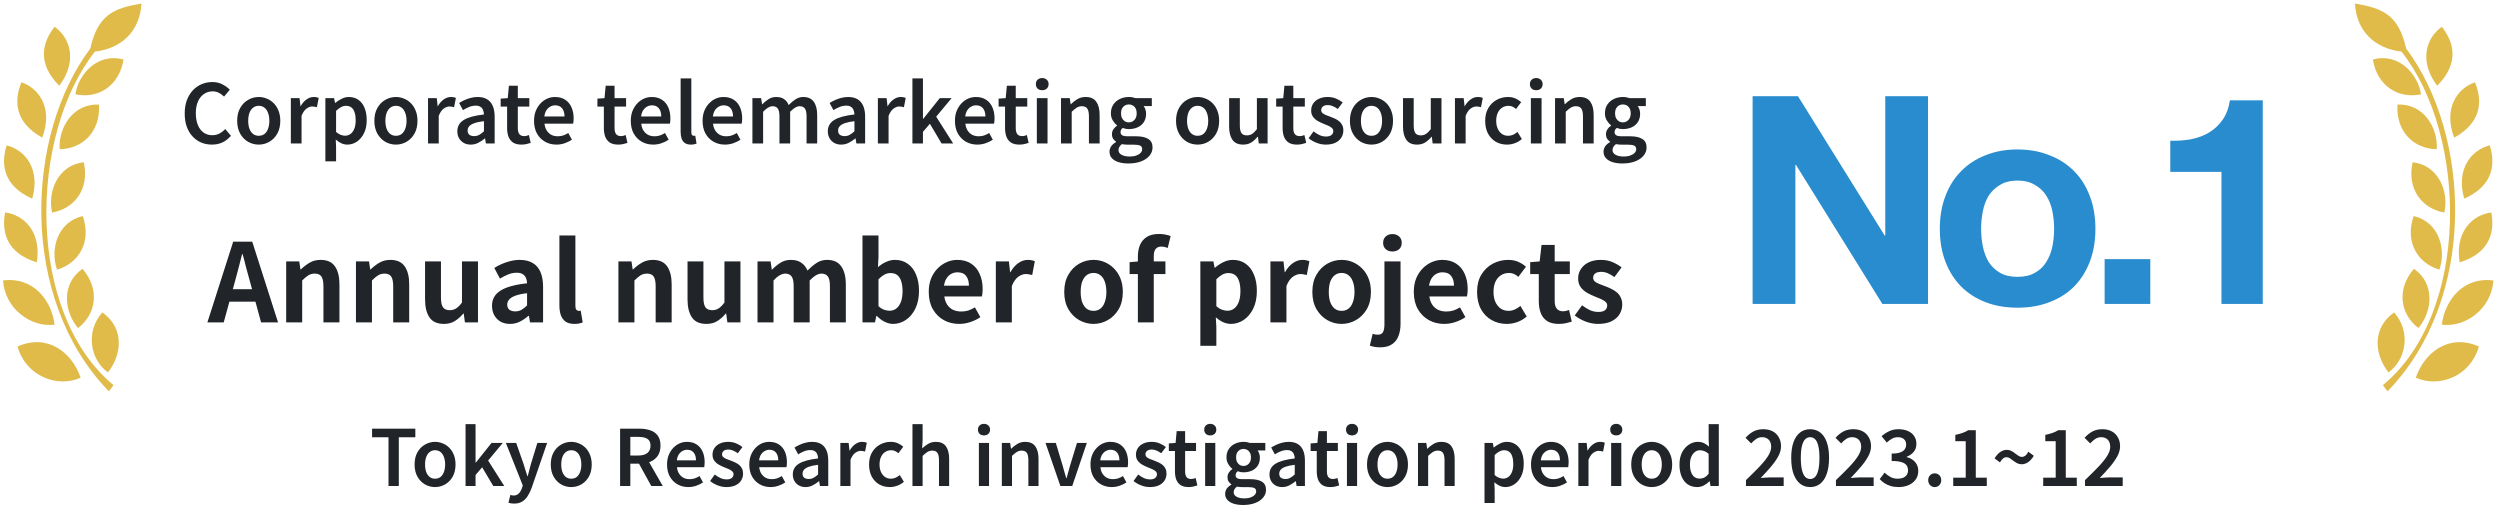 <svg width="317" height="65" viewBox="0 0 317 65" fill="none" xmlns="http://www.w3.org/2000/svg">
<path d="M11.449 6.152C12.393 1.903 14.399 1.037 17.937 0.447C17.743 3.988 15.383 6.152 12.036 6.545C3.619 17.207 3.303 39.672 14.397 48.836L13.806 49.623C2.382 37.863 3.187 17.167 11.449 6.152Z" fill="#E0BB4A"/>
<path d="M6.924 3.398C5.351 5.365 4.682 8.04 7.515 10.873C9.875 7.725 8.892 4.775 6.924 3.398Z" fill="#E0BB4A"/>
<path d="M2.721 10.434C1.753 12.76 1.851 15.516 5.356 17.454C6.754 13.776 4.992 11.213 2.721 10.434Z" fill="#E0BB4A"/>
<path d="M0.843 18.433C0.084 20.835 0.425 23.572 4.088 25.193C5.155 21.407 3.175 19.009 0.843 18.433Z" fill="#E0BB4A"/>
<path d="M0.649 26.941C0.179 29.416 0.841 32.093 4.67 33.27C5.282 29.384 3.032 27.237 0.649 26.941Z" fill="#E0BB4A"/>
<path d="M0.383 35.557C0.63 39.198 3.974 41.558 6.924 41.165C6.531 38.018 4.17 35.067 0.383 35.557Z" fill="#E0BB4A"/>
<path d="M2.222 43.937C3.296 47.732 7.274 49.215 10.227 47.892C9.114 44.667 6.016 42.254 2.222 43.937Z" fill="#E0BB4A"/>
<path d="M12.976 39.612C10.778 42.093 11.471 45.657 13.689 47.219C15.468 44.964 15.812 41.627 12.976 39.612Z" fill="#E0BB4A"/>
<path d="M10.465 34.084C7.731 35.956 8.127 39.547 9.899 41.6C12.173 39.846 12.727 36.727 10.465 34.084Z" fill="#E0BB4A"/>
<path d="M10.495 27.395C7.267 28.145 6.33 31.634 7.234 34.191C9.99 33.384 11.641 30.68 10.495 27.395Z" fill="#E0BB4A"/>
<path d="M10.623 20.569C7.331 20.946 6.002 24.305 6.608 26.949C9.439 26.461 11.387 23.963 10.623 20.569Z" fill="#E0BB4A"/>
<path d="M12.549 13.26C9.239 13.105 7.39 16.209 7.565 18.916C10.438 18.887 12.76 16.733 12.549 13.26Z" fill="#E0BB4A"/>
<path d="M15.668 7.545C12.475 6.661 9.984 9.277 9.555 11.955C12.362 12.564 15.105 10.979 15.668 7.545Z" fill="#E0BB4A"/>
<path d="M26.87 18.336C26.387 18.336 25.938 18.25 25.523 18.078C25.109 17.905 24.743 17.649 24.426 17.311C24.108 16.973 23.86 16.559 23.68 16.068C23.508 15.578 23.421 15.019 23.421 14.391C23.421 13.762 23.511 13.203 23.69 12.713C23.877 12.223 24.129 11.805 24.446 11.46C24.771 11.115 25.144 10.852 25.565 10.673C25.993 10.493 26.449 10.403 26.932 10.403C27.415 10.403 27.843 10.504 28.216 10.704C28.589 10.897 28.896 11.121 29.138 11.377L28.413 12.247C28.213 12.054 27.995 11.895 27.76 11.771C27.526 11.646 27.256 11.584 26.953 11.584C26.545 11.584 26.179 11.698 25.855 11.926C25.53 12.147 25.278 12.464 25.099 12.879C24.919 13.286 24.83 13.776 24.83 14.349C24.83 14.929 24.916 15.43 25.088 15.851C25.261 16.265 25.503 16.586 25.814 16.814C26.131 17.035 26.5 17.145 26.922 17.145C27.26 17.145 27.564 17.073 27.833 16.928C28.102 16.783 28.344 16.593 28.558 16.358L29.283 17.218C28.972 17.584 28.617 17.863 28.216 18.057C27.816 18.243 27.367 18.336 26.87 18.336ZM32.808 18.336C32.331 18.336 31.883 18.219 31.461 17.984C31.047 17.743 30.712 17.397 30.457 16.949C30.201 16.493 30.074 15.951 30.074 15.323C30.074 14.681 30.201 14.135 30.457 13.686C30.712 13.238 31.047 12.896 31.461 12.661C31.883 12.419 32.331 12.299 32.808 12.299C33.167 12.299 33.508 12.368 33.833 12.506C34.164 12.637 34.458 12.834 34.713 13.096C34.969 13.352 35.169 13.666 35.314 14.039C35.466 14.411 35.542 14.839 35.542 15.323C35.542 15.951 35.414 16.493 35.159 16.949C34.903 17.397 34.565 17.743 34.144 17.984C33.73 18.219 33.284 18.336 32.808 18.336ZM32.808 17.218C33.091 17.218 33.333 17.142 33.533 16.99C33.733 16.831 33.885 16.61 33.988 16.327C34.099 16.037 34.154 15.702 34.154 15.323C34.154 14.936 34.099 14.601 33.988 14.318C33.885 14.028 33.733 13.807 33.533 13.655C33.333 13.497 33.091 13.417 32.808 13.417C32.532 13.417 32.293 13.497 32.093 13.655C31.893 13.807 31.738 14.028 31.627 14.318C31.524 14.601 31.472 14.936 31.472 15.323C31.472 15.702 31.524 16.037 31.627 16.327C31.738 16.61 31.893 16.831 32.093 16.99C32.293 17.142 32.532 17.218 32.808 17.218ZM36.879 18.191V12.444H37.987L38.101 13.469H38.122C38.329 13.096 38.577 12.81 38.867 12.609C39.157 12.402 39.454 12.299 39.758 12.299C39.91 12.299 40.034 12.309 40.131 12.33C40.234 12.351 40.328 12.382 40.41 12.423L40.183 13.593C40.079 13.566 39.982 13.545 39.893 13.531C39.81 13.51 39.706 13.5 39.582 13.5C39.361 13.5 39.123 13.59 38.867 13.769C38.619 13.949 38.408 14.256 38.236 14.691V18.191H36.879ZM41.258 20.459V12.444H42.366L42.48 13.055H42.501C42.749 12.848 43.022 12.671 43.319 12.527C43.616 12.375 43.92 12.299 44.23 12.299C44.714 12.299 45.124 12.423 45.463 12.671C45.801 12.913 46.057 13.252 46.229 13.686C46.409 14.121 46.498 14.636 46.498 15.229C46.498 15.885 46.381 16.445 46.146 16.907C45.912 17.37 45.608 17.725 45.235 17.974C44.862 18.216 44.465 18.336 44.044 18.336C43.788 18.336 43.536 18.281 43.288 18.171C43.039 18.053 42.801 17.895 42.573 17.694L42.615 18.657V20.459H41.258ZM43.754 17.208C44.01 17.208 44.237 17.135 44.438 16.99C44.645 16.838 44.807 16.617 44.924 16.327C45.042 16.037 45.1 15.678 45.1 15.25C45.1 14.864 45.056 14.536 44.966 14.266C44.883 13.99 44.752 13.78 44.572 13.635C44.393 13.49 44.154 13.417 43.858 13.417C43.651 13.417 43.447 13.472 43.247 13.583C43.046 13.686 42.836 13.845 42.615 14.059V16.731C42.822 16.911 43.022 17.035 43.215 17.104C43.416 17.173 43.595 17.208 43.754 17.208ZM50.203 18.336C49.727 18.336 49.278 18.219 48.857 17.984C48.443 17.743 48.108 17.397 47.852 16.949C47.597 16.493 47.469 15.951 47.469 15.323C47.469 14.681 47.597 14.135 47.852 13.686C48.108 13.238 48.443 12.896 48.857 12.661C49.278 12.419 49.727 12.299 50.203 12.299C50.562 12.299 50.904 12.368 51.228 12.506C51.56 12.637 51.853 12.834 52.109 13.096C52.364 13.352 52.564 13.666 52.709 14.039C52.861 14.411 52.937 14.839 52.937 15.323C52.937 15.951 52.809 16.493 52.554 16.949C52.298 17.397 51.96 17.743 51.539 17.984C51.125 18.219 50.679 18.336 50.203 18.336ZM50.203 17.218C50.486 17.218 50.728 17.142 50.928 16.99C51.128 16.831 51.28 16.61 51.384 16.327C51.494 16.037 51.549 15.702 51.549 15.323C51.549 14.936 51.494 14.601 51.384 14.318C51.28 14.028 51.128 13.807 50.928 13.655C50.728 13.497 50.486 13.417 50.203 13.417C49.927 13.417 49.689 13.497 49.489 13.655C49.288 13.807 49.133 14.028 49.023 14.318C48.919 14.601 48.867 14.936 48.867 15.323C48.867 15.702 48.919 16.037 49.023 16.327C49.133 16.61 49.288 16.831 49.489 16.99C49.689 17.142 49.927 17.218 50.203 17.218ZM54.274 18.191V12.444H55.382L55.496 13.469H55.517C55.724 13.096 55.973 12.81 56.263 12.609C56.553 12.402 56.85 12.299 57.153 12.299C57.305 12.299 57.429 12.309 57.526 12.33C57.63 12.351 57.723 12.382 57.806 12.423L57.578 13.593C57.474 13.566 57.378 13.545 57.288 13.531C57.205 13.51 57.102 13.5 56.977 13.5C56.756 13.5 56.518 13.59 56.263 13.769C56.014 13.949 55.804 14.256 55.631 14.691V18.191H54.274ZM59.687 18.336C59.349 18.336 59.052 18.264 58.797 18.119C58.548 17.974 58.351 17.777 58.206 17.529C58.061 17.273 57.989 16.98 57.989 16.648C57.989 16.027 58.258 15.551 58.797 15.219C59.335 14.881 60.191 14.646 61.365 14.515C61.358 14.308 61.32 14.121 61.251 13.956C61.189 13.783 61.082 13.648 60.93 13.552C60.785 13.448 60.585 13.396 60.329 13.396C60.039 13.396 59.76 13.452 59.49 13.562C59.221 13.673 58.959 13.807 58.703 13.966L58.217 13.055C58.431 12.924 58.658 12.803 58.9 12.692C59.149 12.575 59.411 12.482 59.687 12.413C59.97 12.337 60.264 12.299 60.568 12.299C61.051 12.299 61.451 12.395 61.769 12.589C62.086 12.782 62.325 13.065 62.483 13.438C62.642 13.804 62.722 14.253 62.722 14.784V18.191H61.614L61.51 17.56H61.468C61.213 17.774 60.937 17.957 60.64 18.109C60.343 18.26 60.026 18.336 59.687 18.336ZM60.122 17.259C60.35 17.259 60.561 17.208 60.754 17.104C60.954 16.994 61.158 16.842 61.365 16.648V15.364C60.847 15.426 60.436 15.513 60.133 15.623C59.829 15.733 59.611 15.868 59.48 16.027C59.356 16.179 59.294 16.351 59.294 16.545C59.294 16.8 59.37 16.983 59.522 17.094C59.68 17.204 59.881 17.259 60.122 17.259ZM66.124 18.336C65.682 18.336 65.327 18.25 65.058 18.078C64.795 17.898 64.602 17.653 64.478 17.342C64.36 17.025 64.302 16.659 64.302 16.244V13.521H63.483V12.506L64.384 12.444L64.529 10.87H65.658V12.444H67.118V13.521H65.658V16.255C65.658 16.586 65.724 16.838 65.855 17.011C65.993 17.177 66.2 17.259 66.476 17.259C66.573 17.259 66.673 17.245 66.777 17.218C66.887 17.19 66.984 17.159 67.067 17.125L67.294 18.119C67.142 18.167 66.966 18.216 66.766 18.264C66.573 18.312 66.359 18.336 66.124 18.336ZM70.554 18.336C70.022 18.336 69.543 18.216 69.115 17.974C68.686 17.732 68.345 17.387 68.089 16.938C67.841 16.489 67.716 15.951 67.716 15.323C67.716 14.853 67.789 14.435 67.934 14.07C68.086 13.697 68.286 13.379 68.534 13.117C68.79 12.848 69.073 12.644 69.384 12.506C69.701 12.368 70.029 12.299 70.368 12.299C70.885 12.299 71.32 12.416 71.672 12.651C72.025 12.879 72.29 13.2 72.47 13.614C72.649 14.021 72.739 14.494 72.739 15.033C72.739 15.164 72.732 15.288 72.718 15.406C72.712 15.516 72.698 15.609 72.677 15.685H69.042C69.076 16.023 69.17 16.31 69.322 16.545C69.474 16.779 69.667 16.962 69.901 17.094C70.143 17.218 70.419 17.28 70.73 17.28C70.972 17.28 71.2 17.245 71.413 17.177C71.628 17.101 71.842 16.997 72.056 16.866L72.522 17.715C72.252 17.895 71.949 18.043 71.61 18.16C71.272 18.278 70.92 18.336 70.554 18.336ZM69.021 14.764H71.579C71.579 14.329 71.479 13.987 71.279 13.738C71.079 13.483 70.782 13.355 70.388 13.355C70.174 13.355 69.971 13.41 69.777 13.521C69.584 13.624 69.418 13.78 69.28 13.987C69.149 14.194 69.063 14.453 69.021 14.764ZM78.392 18.336C77.95 18.336 77.594 18.25 77.325 18.078C77.063 17.898 76.87 17.653 76.745 17.342C76.628 17.025 76.569 16.659 76.569 16.244V13.521H75.751V12.506L76.652 12.444L76.797 10.87H77.926V12.444H79.386V13.521H77.926V16.255C77.926 16.586 77.992 16.838 78.123 17.011C78.261 17.177 78.468 17.259 78.744 17.259C78.841 17.259 78.941 17.245 79.044 17.218C79.155 17.19 79.251 17.159 79.334 17.125L79.562 18.119C79.41 18.167 79.234 18.216 79.034 18.264C78.841 18.312 78.627 18.336 78.392 18.336ZM82.822 18.336C82.29 18.336 81.81 18.216 81.382 17.974C80.954 17.732 80.612 17.387 80.357 16.938C80.108 16.489 79.984 15.951 79.984 15.323C79.984 14.853 80.057 14.435 80.202 14.07C80.353 13.697 80.554 13.379 80.802 13.117C81.058 12.848 81.341 12.644 81.651 12.506C81.969 12.368 82.297 12.299 82.635 12.299C83.153 12.299 83.588 12.416 83.94 12.651C84.292 12.879 84.558 13.2 84.738 13.614C84.917 14.021 85.007 14.494 85.007 15.033C85.007 15.164 85 15.288 84.986 15.406C84.979 15.516 84.966 15.609 84.945 15.685H81.31C81.344 16.023 81.437 16.31 81.589 16.545C81.741 16.779 81.934 16.962 82.169 17.094C82.411 17.218 82.687 17.28 82.998 17.28C83.239 17.28 83.467 17.245 83.681 17.177C83.895 17.101 84.109 16.997 84.323 16.866L84.789 17.715C84.52 17.895 84.216 18.043 83.878 18.16C83.54 18.278 83.188 18.336 82.822 18.336ZM81.289 14.764H83.847C83.847 14.329 83.747 13.987 83.547 13.738C83.346 13.483 83.05 13.355 82.656 13.355C82.442 13.355 82.238 13.41 82.045 13.521C81.852 13.624 81.686 13.78 81.548 13.987C81.417 14.194 81.33 14.453 81.289 14.764ZM87.609 18.336C87.291 18.336 87.036 18.271 86.843 18.14C86.649 18.002 86.511 17.812 86.428 17.57C86.345 17.322 86.304 17.035 86.304 16.71V9.937H87.661V16.773C87.661 16.938 87.692 17.056 87.754 17.125C87.816 17.187 87.882 17.218 87.951 17.218C87.978 17.218 88.006 17.218 88.033 17.218C88.061 17.211 88.103 17.204 88.158 17.197L88.323 18.212C88.241 18.247 88.141 18.274 88.023 18.295C87.913 18.323 87.775 18.336 87.609 18.336ZM91.924 18.336C91.392 18.336 90.912 18.216 90.484 17.974C90.056 17.732 89.715 17.387 89.459 16.938C89.211 16.489 89.086 15.951 89.086 15.323C89.086 14.853 89.159 14.435 89.304 14.07C89.456 13.697 89.656 13.379 89.904 13.117C90.16 12.848 90.443 12.644 90.754 12.506C91.071 12.368 91.399 12.299 91.737 12.299C92.255 12.299 92.69 12.416 93.042 12.651C93.394 12.879 93.66 13.2 93.84 13.614C94.019 14.021 94.109 14.494 94.109 15.033C94.109 15.164 94.102 15.288 94.088 15.406C94.082 15.516 94.068 15.609 94.047 15.685H90.412C90.446 16.023 90.54 16.31 90.692 16.545C90.843 16.779 91.037 16.962 91.272 17.094C91.513 17.218 91.789 17.28 92.1 17.28C92.342 17.28 92.57 17.245 92.784 17.177C92.998 17.101 93.212 16.997 93.426 16.866L93.892 17.715C93.622 17.895 93.319 18.043 92.98 18.16C92.642 18.278 92.29 18.336 91.924 18.336ZM90.391 14.764H92.949C92.949 14.329 92.849 13.987 92.649 13.738C92.449 13.483 92.152 13.355 91.758 13.355C91.544 13.355 91.341 13.41 91.147 13.521C90.954 13.624 90.788 13.78 90.65 13.987C90.519 14.194 90.433 14.453 90.391 14.764ZM95.406 18.191V12.444H96.514L96.628 13.231H96.649C96.897 12.975 97.163 12.758 97.446 12.578C97.729 12.392 98.054 12.299 98.42 12.299C98.841 12.299 99.176 12.388 99.424 12.568C99.68 12.748 99.873 12.999 100.004 13.324C100.281 13.034 100.567 12.792 100.864 12.599C101.161 12.399 101.492 12.299 101.858 12.299C102.459 12.299 102.901 12.499 103.184 12.899C103.474 13.3 103.619 13.863 103.619 14.587V18.191H102.272V14.764C102.272 14.287 102.2 13.952 102.055 13.759C101.917 13.566 101.696 13.469 101.392 13.469C101.213 13.469 101.023 13.528 100.822 13.645C100.629 13.762 100.419 13.938 100.191 14.173V18.191H98.834V14.764C98.834 14.287 98.762 13.952 98.617 13.759C98.478 13.566 98.258 13.469 97.954 13.469C97.781 13.469 97.595 13.528 97.395 13.645C97.194 13.762 96.984 13.938 96.763 14.173V18.191H95.406ZM106.665 18.336C106.326 18.336 106.03 18.264 105.774 18.119C105.526 17.974 105.329 17.777 105.184 17.529C105.039 17.273 104.966 16.98 104.966 16.648C104.966 16.027 105.236 15.551 105.774 15.219C106.313 14.881 107.169 14.646 108.342 14.515C108.336 14.308 108.298 14.121 108.229 13.956C108.166 13.783 108.059 13.648 107.907 13.552C107.762 13.448 107.562 13.396 107.307 13.396C107.017 13.396 106.737 13.452 106.468 13.562C106.199 13.673 105.936 13.807 105.681 13.966L105.194 13.055C105.408 12.924 105.636 12.803 105.878 12.692C106.126 12.575 106.389 12.482 106.665 12.413C106.948 12.337 107.241 12.299 107.545 12.299C108.028 12.299 108.429 12.395 108.746 12.589C109.064 12.782 109.302 13.065 109.461 13.438C109.62 13.804 109.699 14.253 109.699 14.784V18.191H108.591L108.487 17.56H108.446C108.191 17.774 107.914 17.957 107.617 18.109C107.321 18.26 107.003 18.336 106.665 18.336ZM107.1 17.259C107.328 17.259 107.538 17.208 107.731 17.104C107.932 16.994 108.135 16.842 108.342 16.648V15.364C107.825 15.426 107.414 15.513 107.11 15.623C106.806 15.733 106.589 15.868 106.458 16.027C106.333 16.179 106.271 16.351 106.271 16.545C106.271 16.8 106.347 16.983 106.499 17.094C106.658 17.204 106.858 17.259 107.1 17.259ZM111.315 18.191V12.444H112.423L112.537 13.469H112.558C112.765 13.096 113.013 12.81 113.303 12.609C113.593 12.402 113.89 12.299 114.194 12.299C114.346 12.299 114.47 12.309 114.567 12.33C114.67 12.351 114.763 12.382 114.846 12.423L114.618 13.593C114.515 13.566 114.418 13.545 114.328 13.531C114.246 13.51 114.142 13.5 114.018 13.5C113.797 13.5 113.559 13.59 113.303 13.769C113.055 13.949 112.844 14.256 112.671 14.691V18.191H111.315ZM115.694 18.191V9.937H117.03V15.064H117.071L119.163 12.444H120.665L118.708 14.794L120.862 18.191H119.391L117.91 15.695L117.03 16.721V18.191H115.694ZM123.923 18.336C123.392 18.336 122.912 18.216 122.484 17.974C122.056 17.732 121.714 17.387 121.458 16.938C121.21 16.489 121.086 15.951 121.086 15.323C121.086 14.853 121.158 14.435 121.303 14.07C121.455 13.697 121.655 13.379 121.904 13.117C122.159 12.848 122.442 12.644 122.753 12.506C123.071 12.368 123.399 12.299 123.737 12.299C124.255 12.299 124.69 12.416 125.042 12.651C125.394 12.879 125.66 13.2 125.839 13.614C126.019 14.021 126.108 14.494 126.108 15.033C126.108 15.164 126.101 15.288 126.088 15.406C126.081 15.516 126.067 15.609 126.046 15.685H122.411C122.446 16.023 122.539 16.31 122.691 16.545C122.843 16.779 123.036 16.962 123.271 17.094C123.512 17.218 123.789 17.28 124.099 17.28C124.341 17.28 124.569 17.245 124.783 17.177C124.997 17.101 125.211 16.997 125.425 16.866L125.891 17.715C125.622 17.895 125.318 18.043 124.98 18.16C124.641 18.278 124.289 18.336 123.923 18.336ZM122.39 14.764H124.948C124.948 14.329 124.848 13.987 124.648 13.738C124.448 13.483 124.151 13.355 123.758 13.355C123.543 13.355 123.34 13.41 123.147 13.521C122.953 13.624 122.787 13.78 122.649 13.987C122.518 14.194 122.432 14.453 122.39 14.764ZM129.263 18.336C128.821 18.336 128.466 18.25 128.196 18.078C127.934 17.898 127.741 17.653 127.616 17.342C127.499 17.025 127.44 16.659 127.44 16.244V13.521H126.622V12.506L127.523 12.444L127.668 10.87H128.797V12.444H130.257V13.521H128.797V16.255C128.797 16.586 128.863 16.838 128.994 17.011C129.132 17.177 129.339 17.259 129.615 17.259C129.712 17.259 129.812 17.245 129.916 17.218C130.026 17.19 130.123 17.159 130.206 17.125L130.433 18.119C130.281 18.167 130.105 18.216 129.905 18.264C129.712 18.312 129.498 18.336 129.263 18.336ZM131.471 18.191V12.444H132.828V18.191H131.471ZM132.155 11.439C131.906 11.439 131.709 11.37 131.564 11.232C131.419 11.087 131.347 10.897 131.347 10.662C131.347 10.434 131.419 10.252 131.564 10.114C131.709 9.969 131.906 9.896 132.155 9.896C132.389 9.896 132.583 9.969 132.735 10.114C132.886 10.252 132.962 10.434 132.962 10.662C132.962 10.897 132.886 11.087 132.735 11.232C132.583 11.37 132.389 11.439 132.155 11.439ZM134.535 18.191V12.444H135.644L135.758 13.22H135.778C136.034 12.965 136.313 12.748 136.617 12.568C136.921 12.388 137.27 12.299 137.663 12.299C138.278 12.299 138.726 12.499 139.009 12.899C139.292 13.3 139.434 13.863 139.434 14.587V18.191H138.077V14.764C138.077 14.287 138.005 13.952 137.86 13.759C137.722 13.566 137.497 13.469 137.187 13.469C136.938 13.469 136.717 13.531 136.524 13.655C136.337 13.773 136.127 13.945 135.892 14.173V18.191H134.535ZM143.078 20.729C142.622 20.729 142.211 20.674 141.845 20.563C141.486 20.453 141.203 20.287 140.996 20.066C140.789 19.845 140.685 19.569 140.685 19.237C140.685 18.996 140.754 18.768 140.893 18.554C141.038 18.347 141.245 18.167 141.514 18.015V17.964C141.369 17.867 141.245 17.743 141.141 17.591C141.044 17.432 140.996 17.235 140.996 17C140.996 16.779 141.058 16.576 141.183 16.389C141.314 16.196 141.466 16.044 141.638 15.934V15.892C141.438 15.74 141.258 15.533 141.1 15.271C140.941 15.009 140.861 14.708 140.861 14.37C140.861 13.928 140.969 13.552 141.183 13.241C141.397 12.93 141.676 12.696 142.021 12.537C142.367 12.378 142.736 12.299 143.13 12.299C143.302 12.299 143.461 12.312 143.606 12.34C143.751 12.368 143.879 12.402 143.989 12.444H146.05V13.448H145.014C145.104 13.559 145.177 13.697 145.232 13.863C145.294 14.028 145.325 14.211 145.325 14.411C145.325 14.832 145.228 15.191 145.035 15.488C144.842 15.778 144.576 15.999 144.238 16.151C143.906 16.296 143.537 16.369 143.13 16.369C143.019 16.369 142.895 16.358 142.757 16.338C142.626 16.31 142.494 16.272 142.363 16.224C142.28 16.293 142.211 16.369 142.156 16.452C142.108 16.534 142.084 16.641 142.084 16.773C142.084 16.924 142.149 17.049 142.28 17.145C142.418 17.235 142.663 17.28 143.016 17.28H144.041C144.724 17.28 145.246 17.394 145.605 17.622C145.964 17.843 146.143 18.202 146.143 18.699C146.143 19.079 146.019 19.42 145.77 19.724C145.522 20.035 145.166 20.28 144.704 20.459C144.241 20.639 143.699 20.729 143.078 20.729ZM143.13 15.52C143.316 15.52 143.485 15.475 143.637 15.385C143.789 15.288 143.91 15.157 143.999 14.991C144.089 14.819 144.134 14.612 144.134 14.37C144.134 14.128 144.089 13.925 143.999 13.759C143.91 13.586 143.789 13.459 143.637 13.376C143.492 13.286 143.323 13.241 143.13 13.241C142.95 13.241 142.784 13.286 142.632 13.376C142.487 13.459 142.37 13.583 142.28 13.749C142.191 13.914 142.146 14.121 142.146 14.37C142.146 14.612 142.191 14.819 142.28 14.991C142.37 15.157 142.487 15.288 142.632 15.385C142.784 15.475 142.95 15.52 143.13 15.52ZM143.275 19.848C143.592 19.848 143.865 19.803 144.093 19.714C144.327 19.631 144.507 19.52 144.631 19.382C144.762 19.244 144.828 19.092 144.828 18.927C144.828 18.699 144.742 18.544 144.569 18.461C144.396 18.385 144.148 18.347 143.823 18.347H143.036C142.884 18.347 142.743 18.34 142.612 18.326C142.487 18.319 142.37 18.302 142.26 18.274C142.108 18.385 141.997 18.506 141.928 18.637C141.859 18.768 141.825 18.899 141.825 19.03C141.825 19.286 141.956 19.486 142.218 19.631C142.481 19.776 142.833 19.848 143.275 19.848ZM151.854 18.336C151.378 18.336 150.929 18.219 150.508 17.984C150.094 17.743 149.759 17.397 149.504 16.949C149.248 16.493 149.12 15.951 149.12 15.323C149.12 14.681 149.248 14.135 149.504 13.686C149.759 13.238 150.094 12.896 150.508 12.661C150.929 12.419 151.378 12.299 151.854 12.299C152.213 12.299 152.555 12.368 152.88 12.506C153.211 12.637 153.505 12.834 153.76 13.096C154.015 13.352 154.216 13.666 154.361 14.039C154.513 14.411 154.589 14.839 154.589 15.323C154.589 15.951 154.461 16.493 154.205 16.949C153.95 17.397 153.612 17.743 153.19 17.984C152.776 18.219 152.331 18.336 151.854 18.336ZM151.854 17.218C152.138 17.218 152.379 17.142 152.579 16.99C152.78 16.831 152.931 16.61 153.035 16.327C153.146 16.037 153.201 15.702 153.201 15.323C153.201 14.936 153.146 14.601 153.035 14.318C152.931 14.028 152.78 13.807 152.579 13.655C152.379 13.497 152.138 13.417 151.854 13.417C151.578 13.417 151.34 13.497 151.14 13.655C150.94 13.807 150.784 14.028 150.674 14.318C150.57 14.601 150.518 14.936 150.518 15.323C150.518 15.702 150.57 16.037 150.674 16.327C150.784 16.61 150.94 16.831 151.14 16.99C151.34 17.142 151.578 17.218 151.854 17.218ZM157.634 18.336C157.013 18.336 156.561 18.136 156.278 17.736C155.995 17.335 155.853 16.773 155.853 16.048V12.444H157.21V15.882C157.21 16.345 157.279 16.676 157.417 16.876C157.562 17.07 157.79 17.166 158.1 17.166C158.349 17.166 158.57 17.104 158.763 16.98C158.957 16.855 159.16 16.655 159.374 16.379V12.444H160.731V18.191H159.613L159.509 17.342H159.478C159.222 17.639 158.95 17.881 158.66 18.067C158.37 18.247 158.028 18.336 157.634 18.336ZM164.458 18.336C164.016 18.336 163.661 18.25 163.392 18.078C163.129 17.898 162.936 17.653 162.812 17.342C162.694 17.025 162.636 16.659 162.636 16.244V13.521H161.817V12.506L162.718 12.444L162.863 10.87H163.992V12.444H165.452V13.521H163.992V16.255C163.992 16.586 164.058 16.838 164.189 17.011C164.327 17.177 164.534 17.259 164.81 17.259C164.907 17.259 165.007 17.245 165.111 17.218C165.221 17.19 165.318 17.159 165.401 17.125L165.629 18.119C165.477 18.167 165.301 18.216 165.1 18.264C164.907 18.312 164.693 18.336 164.458 18.336ZM168.11 18.336C167.716 18.336 167.326 18.26 166.939 18.109C166.553 17.957 166.218 17.763 165.935 17.529L166.556 16.659C166.812 16.859 167.067 17.018 167.323 17.135C167.578 17.252 167.851 17.311 168.141 17.311C168.451 17.311 168.683 17.245 168.835 17.114C168.987 16.983 169.062 16.817 169.062 16.617C169.062 16.459 169 16.327 168.876 16.224C168.759 16.113 168.603 16.017 168.41 15.934C168.224 15.851 168.03 15.771 167.83 15.695C167.582 15.599 167.336 15.482 167.095 15.343C166.853 15.205 166.653 15.029 166.494 14.815C166.335 14.601 166.256 14.335 166.256 14.018C166.256 13.686 166.339 13.393 166.504 13.137C166.677 12.875 166.919 12.671 167.229 12.527C167.547 12.375 167.92 12.299 168.348 12.299C168.748 12.299 169.107 12.368 169.425 12.506C169.749 12.644 170.026 12.806 170.253 12.993L169.632 13.821C169.432 13.676 169.228 13.559 169.021 13.469C168.814 13.372 168.6 13.324 168.379 13.324C168.089 13.324 167.875 13.386 167.737 13.51C167.599 13.628 167.53 13.776 167.53 13.956C167.53 14.108 167.582 14.232 167.685 14.329C167.796 14.425 167.941 14.511 168.12 14.587C168.3 14.656 168.493 14.729 168.7 14.805C168.9 14.881 169.097 14.964 169.29 15.053C169.484 15.143 169.66 15.254 169.818 15.385C169.977 15.516 170.102 15.675 170.191 15.861C170.288 16.048 170.336 16.276 170.336 16.545C170.336 16.876 170.25 17.18 170.077 17.456C169.912 17.725 169.663 17.939 169.332 18.098C169 18.257 168.593 18.336 168.11 18.336ZM173.902 18.336C173.426 18.336 172.977 18.219 172.556 17.984C172.141 17.743 171.807 17.397 171.551 16.949C171.296 16.493 171.168 15.951 171.168 15.323C171.168 14.681 171.296 14.135 171.551 13.686C171.807 13.238 172.141 12.896 172.556 12.661C172.977 12.419 173.426 12.299 173.902 12.299C174.261 12.299 174.603 12.368 174.927 12.506C175.259 12.637 175.552 12.834 175.808 13.096C176.063 13.352 176.263 13.666 176.408 14.039C176.56 14.411 176.636 14.839 176.636 15.323C176.636 15.951 176.508 16.493 176.253 16.949C175.997 17.397 175.659 17.743 175.238 17.984C174.824 18.219 174.378 18.336 173.902 18.336ZM173.902 17.218C174.185 17.218 174.427 17.142 174.627 16.99C174.827 16.831 174.979 16.61 175.083 16.327C175.193 16.037 175.248 15.702 175.248 15.323C175.248 14.936 175.193 14.601 175.083 14.318C174.979 14.028 174.827 13.807 174.627 13.655C174.427 13.497 174.185 13.417 173.902 13.417C173.626 13.417 173.388 13.497 173.187 13.655C172.987 13.807 172.832 14.028 172.721 14.318C172.618 14.601 172.566 14.936 172.566 15.323C172.566 15.702 172.618 16.037 172.721 16.327C172.832 16.61 172.987 16.831 173.187 16.99C173.388 17.142 173.626 17.218 173.902 17.218ZM179.682 18.336C179.061 18.336 178.608 18.136 178.325 17.736C178.042 17.335 177.901 16.773 177.901 16.048V12.444H179.257V15.882C179.257 16.345 179.326 16.676 179.465 16.876C179.61 17.07 179.837 17.166 180.148 17.166C180.397 17.166 180.618 17.104 180.811 16.98C181.004 16.855 181.208 16.655 181.422 16.379V12.444H182.779V18.191H181.66L181.557 17.342H181.525C181.27 17.639 180.997 17.881 180.707 18.067C180.417 18.247 180.076 18.336 179.682 18.336ZM184.486 18.191V12.444H185.594L185.708 13.469H185.729C185.936 13.096 186.185 12.81 186.475 12.609C186.765 12.402 187.062 12.299 187.365 12.299C187.517 12.299 187.642 12.309 187.738 12.33C187.842 12.351 187.935 12.382 188.018 12.423L187.79 13.593C187.686 13.566 187.59 13.545 187.5 13.531C187.417 13.51 187.314 13.5 187.189 13.5C186.968 13.5 186.73 13.59 186.475 13.769C186.226 13.949 186.016 14.256 185.843 14.691V18.191H184.486ZM191.096 18.336C190.571 18.336 190.098 18.219 189.677 17.984C189.263 17.743 188.932 17.397 188.683 16.949C188.441 16.493 188.321 15.951 188.321 15.323C188.321 14.681 188.455 14.135 188.724 13.686C188.994 13.238 189.346 12.896 189.781 12.661C190.223 12.419 190.699 12.299 191.21 12.299C191.569 12.299 191.887 12.361 192.163 12.485C192.439 12.609 192.681 12.765 192.888 12.951L192.235 13.821C192.083 13.69 191.931 13.59 191.78 13.521C191.628 13.452 191.462 13.417 191.282 13.417C190.979 13.417 190.706 13.497 190.464 13.655C190.23 13.807 190.047 14.028 189.915 14.318C189.784 14.601 189.719 14.936 189.719 15.323C189.719 15.702 189.784 16.037 189.915 16.327C190.047 16.61 190.226 16.831 190.454 16.99C190.682 17.142 190.941 17.218 191.231 17.218C191.458 17.218 191.673 17.173 191.873 17.083C192.073 16.987 192.256 16.869 192.422 16.731L192.971 17.632C192.701 17.867 192.401 18.043 192.07 18.16C191.745 18.278 191.421 18.336 191.096 18.336ZM194.114 18.191V12.444H195.471V18.191H194.114ZM194.798 11.439C194.549 11.439 194.353 11.37 194.208 11.232C194.063 11.087 193.99 10.897 193.99 10.662C193.99 10.434 194.063 10.252 194.208 10.114C194.353 9.969 194.549 9.896 194.798 9.896C195.033 9.896 195.226 9.969 195.378 10.114C195.53 10.252 195.606 10.434 195.606 10.662C195.606 10.897 195.53 11.087 195.378 11.232C195.226 11.37 195.033 11.439 194.798 11.439ZM197.179 18.191V12.444H198.287L198.401 13.22H198.422C198.677 12.965 198.957 12.748 199.26 12.568C199.564 12.388 199.913 12.299 200.306 12.299C200.921 12.299 201.37 12.499 201.653 12.899C201.936 13.3 202.077 13.863 202.077 14.587V18.191H200.721V14.764C200.721 14.287 200.648 13.952 200.503 13.759C200.365 13.566 200.141 13.469 199.83 13.469C199.582 13.469 199.361 13.531 199.167 13.655C198.981 13.773 198.77 13.945 198.536 14.173V18.191H197.179ZM205.721 20.729C205.265 20.729 204.855 20.674 204.489 20.563C204.13 20.453 203.847 20.287 203.639 20.066C203.432 19.845 203.329 19.569 203.329 19.237C203.329 18.996 203.398 18.768 203.536 18.554C203.681 18.347 203.888 18.167 204.157 18.015V17.964C204.012 17.867 203.888 17.743 203.784 17.591C203.688 17.432 203.639 17.235 203.639 17C203.639 16.779 203.702 16.576 203.826 16.389C203.957 16.196 204.109 16.044 204.282 15.934V15.892C204.081 15.74 203.902 15.533 203.743 15.271C203.584 15.009 203.505 14.708 203.505 14.37C203.505 13.928 203.612 13.552 203.826 13.241C204.04 12.93 204.32 12.696 204.665 12.537C205.01 12.378 205.379 12.299 205.773 12.299C205.945 12.299 206.104 12.312 206.249 12.34C206.394 12.368 206.522 12.402 206.632 12.444H208.693V13.448H207.658C207.747 13.559 207.82 13.697 207.875 13.863C207.937 14.028 207.968 14.211 207.968 14.411C207.968 14.832 207.872 15.191 207.678 15.488C207.485 15.778 207.219 15.999 206.881 16.151C206.55 16.296 206.18 16.369 205.773 16.369C205.662 16.369 205.538 16.358 205.4 16.338C205.269 16.31 205.138 16.272 205.007 16.224C204.924 16.293 204.855 16.369 204.799 16.452C204.751 16.534 204.727 16.641 204.727 16.773C204.727 16.924 204.792 17.049 204.924 17.145C205.062 17.235 205.307 17.28 205.659 17.28H206.684C207.368 17.28 207.889 17.394 208.248 17.622C208.607 17.843 208.787 18.202 208.787 18.699C208.787 19.079 208.662 19.42 208.414 19.724C208.165 20.035 207.81 20.28 207.347 20.459C206.884 20.639 206.342 20.729 205.721 20.729ZM205.773 15.52C205.959 15.52 206.128 15.475 206.28 15.385C206.432 15.288 206.553 15.157 206.643 14.991C206.733 14.819 206.777 14.612 206.777 14.37C206.777 14.128 206.733 13.925 206.643 13.759C206.553 13.586 206.432 13.459 206.28 13.376C206.135 13.286 205.966 13.241 205.773 13.241C205.593 13.241 205.428 13.286 205.276 13.376C205.131 13.459 205.013 13.583 204.924 13.749C204.834 13.914 204.789 14.121 204.789 14.37C204.789 14.612 204.834 14.819 204.924 14.991C205.013 15.157 205.131 15.288 205.276 15.385C205.428 15.475 205.593 15.52 205.773 15.52ZM205.918 19.848C206.235 19.848 206.508 19.803 206.736 19.714C206.971 19.631 207.15 19.52 207.275 19.382C207.406 19.244 207.471 19.092 207.471 18.927C207.471 18.699 207.385 18.544 207.212 18.461C207.04 18.385 206.791 18.347 206.467 18.347H205.68C205.528 18.347 205.386 18.34 205.255 18.326C205.131 18.319 205.013 18.302 204.903 18.274C204.751 18.385 204.641 18.506 204.572 18.637C204.503 18.768 204.468 18.899 204.468 19.03C204.468 19.286 204.599 19.486 204.862 19.631C205.124 19.776 205.476 19.848 205.918 19.848Z" fill="#212529"/>
<path d="M26.296 40.879L29.569 30.647H31.985L35.258 40.879H33.104L31.654 35.549C31.497 35.015 31.346 34.463 31.198 33.892C31.06 33.312 30.913 32.75 30.756 32.207H30.701C30.572 32.76 30.43 33.321 30.273 33.892C30.126 34.463 29.979 35.015 29.831 35.549L28.368 40.879H26.296ZM28.326 38.255V36.667H33.187V38.255H28.326ZM36.288 40.879V33.146H37.945L38.097 34.168H38.139C38.479 33.837 38.852 33.551 39.257 33.312C39.662 33.073 40.127 32.953 40.652 32.953C41.49 32.953 42.097 33.229 42.475 33.781C42.852 34.325 43.041 35.084 43.041 36.06V40.879H41.011V36.308C41.011 35.71 40.923 35.291 40.748 35.052C40.583 34.812 40.307 34.693 39.92 34.693C39.607 34.693 39.331 34.766 39.092 34.914C38.861 35.061 38.604 35.277 38.318 35.563V40.879H36.288ZM45.134 40.879V33.146H46.791L46.943 34.168H46.985C47.325 33.837 47.698 33.551 48.103 33.312C48.508 33.073 48.973 32.953 49.498 32.953C50.336 32.953 50.943 33.229 51.321 33.781C51.698 34.325 51.887 35.084 51.887 36.06V40.879H49.857V36.308C49.857 35.71 49.769 35.291 49.594 35.052C49.429 34.812 49.153 34.693 48.766 34.693C48.453 34.693 48.177 34.766 47.938 34.914C47.707 35.061 47.45 35.277 47.164 35.563V40.879H45.134ZM56.286 41.072C55.449 41.072 54.841 40.801 54.464 40.258C54.086 39.705 53.898 38.941 53.898 37.965V33.146H55.914V37.717C55.914 38.315 56.001 38.734 56.176 38.973C56.351 39.213 56.632 39.332 57.018 39.332C57.331 39.332 57.603 39.259 57.833 39.111C58.072 38.955 58.321 38.706 58.579 38.366V33.146H60.608V40.879H58.951L58.8 39.76H58.744C58.413 40.156 58.054 40.474 57.667 40.713C57.281 40.953 56.82 41.072 56.286 41.072ZM64.664 41.072C64.213 41.072 63.813 40.976 63.463 40.782C63.122 40.58 62.855 40.304 62.662 39.954C62.478 39.604 62.386 39.208 62.386 38.766C62.386 37.947 62.74 37.312 63.449 36.861C64.158 36.4 65.286 36.087 66.832 35.922C66.823 35.664 66.777 35.438 66.694 35.245C66.611 35.043 66.473 34.882 66.28 34.762C66.096 34.642 65.843 34.582 65.52 34.582C65.161 34.582 64.807 34.651 64.457 34.789C64.107 34.928 63.753 35.107 63.394 35.328L62.676 33.975C62.98 33.781 63.302 33.611 63.642 33.464C63.983 33.316 64.342 33.197 64.719 33.105C65.097 33.004 65.488 32.953 65.893 32.953C66.547 32.953 67.094 33.082 67.536 33.34C67.978 33.597 68.31 33.979 68.531 34.486C68.751 34.992 68.862 35.618 68.862 36.364V40.879H67.205L67.067 40.05H66.998C66.666 40.345 66.307 40.589 65.921 40.782C65.534 40.976 65.115 41.072 64.664 41.072ZM65.341 39.484C65.626 39.484 65.884 39.42 66.114 39.291C66.353 39.153 66.593 38.964 66.832 38.725V37.178C66.206 37.252 65.709 37.358 65.341 37.496C64.973 37.634 64.71 37.8 64.554 37.993C64.397 38.177 64.319 38.384 64.319 38.614C64.319 38.918 64.411 39.139 64.595 39.277C64.788 39.415 65.037 39.484 65.341 39.484ZM72.85 41.072C72.371 41.072 71.994 40.976 71.718 40.782C71.442 40.58 71.239 40.304 71.11 39.954C70.99 39.595 70.931 39.181 70.931 38.711V29.86H72.96V38.794C72.96 39.024 73.002 39.185 73.085 39.277C73.177 39.369 73.269 39.415 73.361 39.415C73.407 39.415 73.448 39.415 73.485 39.415C73.522 39.406 73.573 39.397 73.637 39.388L73.886 40.893C73.766 40.939 73.619 40.98 73.444 41.017C73.278 41.054 73.08 41.072 72.85 41.072ZM78.415 40.879V33.146H80.072L80.224 34.168H80.265C80.606 33.837 80.978 33.551 81.383 33.312C81.789 33.073 82.254 32.953 82.778 32.953C83.616 32.953 84.224 33.229 84.601 33.781C84.978 34.325 85.167 35.084 85.167 36.06V40.879H83.137V36.308C83.137 35.71 83.05 35.291 82.875 35.052C82.709 34.812 82.433 34.693 82.046 34.693C81.733 34.693 81.457 34.766 81.218 34.914C80.988 35.061 80.73 35.277 80.445 35.563V40.879H78.415ZM89.567 41.072C88.729 41.072 88.121 40.801 87.744 40.258C87.367 39.705 87.178 38.941 87.178 37.965V33.146H89.194V37.717C89.194 38.315 89.281 38.734 89.456 38.973C89.631 39.213 89.912 39.332 90.299 39.332C90.612 39.332 90.883 39.259 91.113 39.111C91.353 38.955 91.601 38.706 91.859 38.366V33.146H93.889V40.879H92.232L92.08 39.76H92.025C91.693 40.156 91.334 40.474 90.948 40.713C90.561 40.953 90.101 41.072 89.567 41.072ZM96.053 40.879V33.146H97.71L97.862 34.182H97.903C98.225 33.85 98.575 33.565 98.953 33.326C99.33 33.077 99.772 32.953 100.278 32.953C100.83 32.953 101.272 33.073 101.604 33.312C101.944 33.542 102.207 33.873 102.391 34.306C102.759 33.929 103.136 33.611 103.523 33.353C103.919 33.086 104.365 32.953 104.863 32.953C105.691 32.953 106.294 33.229 106.671 33.781C107.058 34.325 107.251 35.084 107.251 36.06V40.879H105.235V36.308C105.235 35.71 105.148 35.291 104.973 35.052C104.798 34.812 104.527 34.693 104.158 34.693C103.937 34.693 103.703 34.766 103.454 34.914C103.215 35.052 102.952 35.268 102.667 35.563V40.879H100.637V36.308C100.637 35.71 100.55 35.291 100.375 35.052C100.2 34.812 99.928 34.693 99.56 34.693C99.348 34.693 99.114 34.766 98.856 34.914C98.607 35.052 98.35 35.268 98.083 35.563V40.879H96.053ZM113.242 41.072C112.902 41.072 112.552 40.985 112.193 40.81C111.834 40.635 111.498 40.386 111.185 40.064H111.116L110.95 40.879H109.362V29.86H111.392V32.635L111.323 33.878C111.636 33.602 111.977 33.381 112.345 33.215C112.722 33.04 113.1 32.953 113.477 32.953C114.112 32.953 114.655 33.119 115.107 33.45C115.567 33.772 115.917 34.228 116.156 34.817C116.404 35.397 116.529 36.083 116.529 36.874C116.529 37.758 116.372 38.518 116.059 39.153C115.746 39.779 115.337 40.258 114.83 40.589C114.333 40.911 113.804 41.072 113.242 41.072ZM112.801 39.401C113.104 39.401 113.38 39.314 113.629 39.139C113.878 38.955 114.075 38.679 114.223 38.31C114.37 37.942 114.444 37.477 114.444 36.916C114.444 36.428 114.388 36.014 114.278 35.673C114.168 35.323 114.002 35.061 113.781 34.886C113.56 34.711 113.27 34.624 112.911 34.624C112.653 34.624 112.4 34.688 112.152 34.817C111.912 34.946 111.659 35.144 111.392 35.411V38.822C111.631 39.042 111.871 39.194 112.11 39.277C112.359 39.36 112.589 39.401 112.801 39.401ZM121.618 41.072C120.9 41.072 120.251 40.911 119.671 40.589C119.091 40.267 118.626 39.802 118.276 39.194C117.936 38.587 117.765 37.859 117.765 37.013C117.765 36.387 117.862 35.825 118.055 35.328C118.258 34.831 118.529 34.407 118.87 34.058C119.22 33.699 119.606 33.427 120.03 33.243C120.463 33.05 120.909 32.953 121.369 32.953C122.078 32.953 122.672 33.114 123.151 33.436C123.629 33.749 123.988 34.186 124.228 34.748C124.476 35.3 124.601 35.935 124.601 36.654C124.601 36.838 124.591 37.017 124.573 37.192C124.555 37.358 124.531 37.491 124.504 37.593H119.74C119.795 38.007 119.919 38.357 120.113 38.642C120.306 38.927 120.555 39.144 120.858 39.291C121.162 39.429 121.507 39.498 121.894 39.498C122.207 39.498 122.502 39.457 122.778 39.374C123.054 39.282 123.335 39.148 123.62 38.973L124.311 40.216C123.933 40.474 123.51 40.681 123.04 40.837C122.571 40.994 122.097 41.072 121.618 41.072ZM119.699 36.225H122.861C122.861 35.71 122.741 35.3 122.502 34.996C122.272 34.684 121.903 34.527 121.397 34.527C121.13 34.527 120.877 34.592 120.638 34.72C120.398 34.84 120.196 35.029 120.03 35.286C119.864 35.535 119.754 35.848 119.699 36.225ZM126.272 40.879V33.146H127.929L128.081 34.513H128.122C128.408 34.007 128.744 33.62 129.13 33.353C129.517 33.086 129.913 32.953 130.318 32.953C130.539 32.953 130.714 32.971 130.843 33.008C130.981 33.036 131.105 33.073 131.215 33.119L130.884 34.872C130.737 34.835 130.603 34.808 130.484 34.789C130.373 34.762 130.23 34.748 130.056 34.748C129.761 34.748 129.448 34.863 129.117 35.093C128.794 35.323 128.523 35.715 128.302 36.267V40.879H126.272ZM138.659 41.072C138.015 41.072 137.407 40.911 136.837 40.589C136.275 40.267 135.819 39.806 135.47 39.208C135.12 38.6 134.945 37.869 134.945 37.013C134.945 36.156 135.12 35.429 135.47 34.831C135.819 34.223 136.275 33.758 136.837 33.436C137.407 33.114 138.015 32.953 138.659 32.953C139.147 32.953 139.612 33.045 140.054 33.229C140.496 33.413 140.892 33.68 141.242 34.03C141.591 34.371 141.868 34.794 142.07 35.3C142.273 35.797 142.374 36.368 142.374 37.013C142.374 37.869 142.199 38.6 141.849 39.208C141.499 39.806 141.039 40.267 140.468 40.589C139.907 40.911 139.304 41.072 138.659 41.072ZM138.659 39.415C139.009 39.415 139.304 39.319 139.543 39.125C139.792 38.923 139.976 38.642 140.095 38.283C140.224 37.924 140.289 37.501 140.289 37.013C140.289 36.525 140.224 36.101 140.095 35.742C139.976 35.383 139.792 35.107 139.543 34.914C139.304 34.711 139.009 34.61 138.659 34.61C138.31 34.61 138.01 34.711 137.762 34.914C137.523 35.107 137.338 35.383 137.21 35.742C137.09 36.101 137.03 36.525 137.03 37.013C137.03 37.501 137.09 37.924 137.21 38.283C137.338 38.642 137.523 38.923 137.762 39.125C138.01 39.319 138.31 39.415 138.659 39.415ZM144.282 40.879V32.525C144.282 31.991 144.37 31.508 144.545 31.075C144.729 30.642 145.014 30.302 145.401 30.053C145.797 29.795 146.317 29.666 146.961 29.666C147.274 29.666 147.555 29.694 147.803 29.749C148.052 29.805 148.264 29.864 148.439 29.929L148.066 31.448C147.808 31.328 147.532 31.268 147.237 31.268C146.943 31.268 146.713 31.365 146.547 31.558C146.381 31.752 146.298 32.06 146.298 32.483V40.879H144.282ZM143.233 34.748V33.243L144.393 33.146H147.776V34.748H143.233ZM152.203 43.848V33.146H153.86L154.012 33.947H154.054C154.376 33.671 154.73 33.436 155.117 33.243C155.513 33.05 155.918 32.953 156.332 32.953C156.967 32.953 157.51 33.119 157.961 33.45C158.412 33.772 158.758 34.228 158.997 34.817C159.246 35.397 159.37 36.087 159.37 36.888C159.37 37.772 159.213 38.527 158.9 39.153C158.587 39.779 158.178 40.258 157.671 40.589C157.174 40.911 156.645 41.072 156.083 41.072C155.752 41.072 155.421 40.999 155.089 40.851C154.767 40.704 154.459 40.497 154.164 40.23L154.233 41.486V43.848H152.203ZM155.642 39.401C155.945 39.401 156.221 39.314 156.47 39.139C156.719 38.955 156.917 38.679 157.064 38.31C157.211 37.942 157.285 37.477 157.285 36.916C157.285 36.428 157.229 36.014 157.119 35.673C157.009 35.323 156.843 35.061 156.622 34.886C156.401 34.711 156.111 34.624 155.752 34.624C155.494 34.624 155.241 34.688 154.993 34.817C154.753 34.946 154.5 35.144 154.233 35.411V38.822C154.482 39.042 154.726 39.194 154.965 39.277C155.204 39.36 155.43 39.401 155.642 39.401ZM161.09 40.879V33.146H162.747L162.899 34.513H162.94C163.225 34.007 163.561 33.62 163.948 33.353C164.335 33.086 164.731 32.953 165.136 32.953C165.356 32.953 165.531 32.971 165.66 33.008C165.798 33.036 165.923 33.073 166.033 33.119L165.702 34.872C165.554 34.835 165.421 34.808 165.301 34.789C165.191 34.762 165.048 34.748 164.873 34.748C164.579 34.748 164.266 34.863 163.934 35.093C163.612 35.323 163.34 35.715 163.12 36.267V40.879H161.09ZM170.119 41.072C169.475 41.072 168.867 40.911 168.297 40.589C167.735 40.267 167.279 39.806 166.93 39.208C166.58 38.6 166.405 37.869 166.405 37.013C166.405 36.156 166.58 35.429 166.93 34.831C167.279 34.223 167.735 33.758 168.297 33.436C168.867 33.114 169.475 32.953 170.119 32.953C170.607 32.953 171.072 33.045 171.514 33.229C171.956 33.413 172.352 33.68 172.701 34.03C173.051 34.371 173.327 34.794 173.53 35.3C173.732 35.797 173.834 36.368 173.834 37.013C173.834 37.869 173.659 38.6 173.309 39.208C172.959 39.806 172.499 40.267 171.928 40.589C171.367 40.911 170.764 41.072 170.119 41.072ZM170.119 39.415C170.469 39.415 170.764 39.319 171.003 39.125C171.252 38.923 171.436 38.642 171.555 38.283C171.684 37.924 171.749 37.501 171.749 37.013C171.749 36.525 171.684 36.101 171.555 35.742C171.436 35.383 171.252 35.107 171.003 34.914C170.764 34.711 170.469 34.61 170.119 34.61C169.769 34.61 169.47 34.711 169.222 34.914C168.982 35.107 168.798 35.383 168.669 35.742C168.55 36.101 168.49 36.525 168.49 37.013C168.49 37.501 168.55 37.924 168.669 38.283C168.798 38.642 168.982 38.923 169.222 39.125C169.47 39.319 169.769 39.415 170.119 39.415ZM174.993 44.041C174.69 44.041 174.436 44.018 174.234 43.972C174.022 43.935 173.843 43.885 173.695 43.82L174.054 42.329C174.156 42.366 174.261 42.393 174.372 42.412C174.482 42.43 174.593 42.439 174.703 42.439C175.026 42.439 175.246 42.329 175.366 42.108C175.486 41.887 175.546 41.56 175.546 41.127V33.146H177.589V41.072C177.589 41.625 177.506 42.122 177.341 42.563C177.184 43.015 176.913 43.374 176.526 43.641C176.149 43.907 175.638 44.041 174.993 44.041ZM176.554 31.89C176.213 31.89 175.932 31.793 175.711 31.6C175.49 31.397 175.38 31.126 175.38 30.785C175.38 30.454 175.49 30.187 175.711 29.984C175.932 29.782 176.213 29.68 176.554 29.68C176.903 29.68 177.189 29.782 177.41 29.984C177.631 30.187 177.741 30.454 177.741 30.785C177.741 31.126 177.631 31.397 177.41 31.6C177.189 31.793 176.903 31.89 176.554 31.89ZM183.122 41.072C182.404 41.072 181.755 40.911 181.175 40.589C180.595 40.267 180.13 39.802 179.78 39.194C179.44 38.587 179.269 37.859 179.269 37.013C179.269 36.387 179.366 35.825 179.559 35.328C179.762 34.831 180.033 34.407 180.374 34.058C180.724 33.699 181.11 33.427 181.534 33.243C181.967 33.05 182.413 32.953 182.873 32.953C183.582 32.953 184.176 33.114 184.655 33.436C185.133 33.749 185.492 34.186 185.732 34.748C185.98 35.3 186.104 35.935 186.104 36.654C186.104 36.838 186.095 37.017 186.077 37.192C186.058 37.358 186.035 37.491 186.008 37.593H181.244C181.299 38.007 181.423 38.357 181.617 38.642C181.81 38.927 182.059 39.144 182.362 39.291C182.666 39.429 183.011 39.498 183.398 39.498C183.711 39.498 184.006 39.457 184.282 39.374C184.558 39.282 184.839 39.148 185.124 38.973L185.814 40.216C185.437 40.474 185.014 40.681 184.544 40.837C184.075 40.994 183.601 41.072 183.122 41.072ZM181.202 36.225H184.365C184.365 35.71 184.245 35.3 184.006 34.996C183.775 34.684 183.407 34.527 182.901 34.527C182.634 34.527 182.381 34.592 182.141 34.72C181.902 34.84 181.7 35.029 181.534 35.286C181.368 35.535 181.258 35.848 181.202 36.225ZM191.062 41.072C190.354 41.072 189.714 40.911 189.143 40.589C188.572 40.267 188.121 39.806 187.79 39.208C187.458 38.6 187.293 37.869 187.293 37.013C187.293 36.156 187.472 35.429 187.831 34.831C188.199 34.223 188.683 33.758 189.281 33.436C189.889 33.114 190.542 32.953 191.242 32.953C191.721 32.953 192.144 33.036 192.512 33.201C192.88 33.358 193.207 33.565 193.493 33.823L192.526 35.107C192.342 34.941 192.153 34.817 191.96 34.734C191.767 34.651 191.564 34.61 191.352 34.61C190.957 34.61 190.607 34.711 190.303 34.914C190.008 35.107 189.778 35.383 189.613 35.742C189.456 36.101 189.378 36.525 189.378 37.013C189.378 37.501 189.456 37.924 189.613 38.283C189.778 38.642 190.004 38.923 190.289 39.125C190.584 39.319 190.915 39.415 191.283 39.415C191.559 39.415 191.826 39.355 192.084 39.236C192.342 39.116 192.577 38.969 192.788 38.794L193.589 40.133C193.221 40.455 192.811 40.695 192.36 40.851C191.919 40.999 191.486 41.072 191.062 41.072ZM197.659 41.072C197.052 41.072 196.559 40.953 196.182 40.713C195.804 40.465 195.533 40.124 195.367 39.691C195.201 39.259 195.118 38.757 195.118 38.186V34.748H194.028V33.243L195.229 33.146L195.464 31.061H197.135V33.146H199.054V34.748H197.135V38.172C197.135 38.614 197.227 38.941 197.411 39.153C197.595 39.365 197.857 39.471 198.198 39.471C198.327 39.471 198.46 39.452 198.598 39.415C198.736 39.378 198.856 39.342 198.957 39.305L199.302 40.782C199.091 40.847 198.847 40.911 198.571 40.976C198.304 41.04 198 41.072 197.659 41.072ZM202.621 41.072C202.105 41.072 201.58 40.971 201.046 40.768C200.522 40.566 200.066 40.308 199.679 39.995L200.605 38.711C200.945 38.969 201.281 39.176 201.613 39.332C201.953 39.48 202.308 39.553 202.676 39.553C203.062 39.553 203.343 39.48 203.518 39.332C203.702 39.176 203.794 38.978 203.794 38.739C203.794 38.545 203.716 38.384 203.56 38.255C203.403 38.117 203.2 37.998 202.952 37.896C202.703 37.786 202.446 37.68 202.179 37.579C201.856 37.45 201.534 37.293 201.212 37.109C200.899 36.925 200.637 36.69 200.425 36.405C200.213 36.11 200.107 35.747 200.107 35.314C200.107 34.854 200.227 34.449 200.466 34.099C200.706 33.74 201.037 33.459 201.461 33.257C201.893 33.054 202.404 32.953 202.993 32.953C203.555 32.953 204.052 33.05 204.485 33.243C204.927 33.436 205.304 33.657 205.617 33.906L204.706 35.135C204.429 34.932 204.153 34.771 203.877 34.651C203.61 34.532 203.334 34.472 203.049 34.472C202.69 34.472 202.427 34.541 202.262 34.679C202.096 34.817 202.013 34.996 202.013 35.218C202.013 35.402 202.082 35.558 202.22 35.687C202.358 35.807 202.547 35.913 202.786 36.005C203.026 36.097 203.279 36.193 203.546 36.294C203.803 36.387 204.057 36.497 204.305 36.626C204.563 36.746 204.798 36.893 205.009 37.068C205.221 37.243 205.387 37.459 205.506 37.717C205.635 37.965 205.7 38.269 205.7 38.628C205.7 39.079 205.58 39.493 205.341 39.871C205.111 40.239 204.765 40.534 204.305 40.755C203.854 40.966 203.293 41.072 202.621 41.072Z" fill="#212529"/>
<path d="M222.232 12.201H227.986L238.977 29.868H239.051V12.201H244.472V38.535H238.682L227.728 20.906H227.654V38.535H222.232V12.201ZM251.205 29.02C251.205 29.782 251.279 30.532 251.426 31.269C251.574 31.983 251.819 32.634 252.164 33.224C252.533 33.79 253.012 34.245 253.602 34.589C254.192 34.933 254.93 35.105 255.815 35.105C256.7 35.105 257.438 34.933 258.028 34.589C258.643 34.245 259.122 33.79 259.466 33.224C259.835 32.634 260.093 31.983 260.241 31.269C260.388 30.532 260.462 29.782 260.462 29.02C260.462 28.257 260.388 27.507 260.241 26.77C260.093 26.032 259.835 25.381 259.466 24.815C259.122 24.25 258.643 23.795 258.028 23.45C257.438 23.082 256.7 22.897 255.815 22.897C254.93 22.897 254.192 23.082 253.602 23.45C253.012 23.795 252.533 24.25 252.164 24.815C251.819 25.381 251.574 26.032 251.426 26.77C251.279 27.507 251.205 28.257 251.205 29.02ZM245.968 29.02C245.968 27.495 246.201 26.118 246.668 24.889C247.135 23.635 247.799 22.578 248.66 21.717C249.52 20.832 250.553 20.156 251.758 19.689C252.963 19.197 254.315 18.951 255.815 18.951C257.315 18.951 258.667 19.197 259.872 19.689C261.101 20.156 262.146 20.832 263.007 21.717C263.868 22.578 264.531 23.635 264.999 24.889C265.466 26.118 265.699 27.495 265.699 29.02C265.699 30.544 265.466 31.921 264.999 33.15C264.531 34.38 263.868 35.437 263.007 36.322C262.146 37.183 261.101 37.847 259.872 38.314C258.667 38.781 257.315 39.015 255.815 39.015C254.315 39.015 252.963 38.781 251.758 38.314C250.553 37.847 249.52 37.183 248.66 36.322C247.799 35.437 247.135 34.38 246.668 33.15C246.201 31.921 245.968 30.544 245.968 29.02ZM266.867 32.855H272.658V38.535H266.867V32.855ZM286.918 38.535H281.681V21.791H275.19V17.844C276.099 17.869 276.972 17.808 277.808 17.66C278.669 17.488 279.431 17.205 280.095 16.812C280.783 16.394 281.361 15.853 281.828 15.189C282.296 14.525 282.603 13.701 282.75 12.718H286.918V38.535Z" fill="#298CCE"/>
<path d="M305.098 6.152C304.154 1.903 302.148 1.037 298.609 0.447C298.804 3.988 301.164 6.152 304.51 6.545C312.928 17.207 313.243 39.672 302.15 48.836L302.74 49.623C314.164 37.863 313.36 17.167 305.098 6.152Z" fill="#E0BB4A"/>
<path d="M309.622 3.398C311.196 5.365 311.865 8.04 309.032 10.873C306.671 7.725 307.655 4.775 309.622 3.398Z" fill="#E0BB4A"/>
<path d="M313.826 10.434C314.794 12.76 314.696 15.516 311.19 17.454C309.793 13.776 311.554 11.213 313.826 10.434Z" fill="#E0BB4A"/>
<path d="M315.703 18.433C316.462 20.835 316.122 23.572 312.459 25.193C311.391 21.407 313.372 19.009 315.703 18.433Z" fill="#E0BB4A"/>
<path d="M315.898 26.941C316.367 29.416 315.706 32.093 311.877 33.27C311.264 29.384 313.515 27.237 315.898 26.941Z" fill="#E0BB4A"/>
<path d="M316.164 35.557C315.917 39.198 312.573 41.558 309.622 41.165C310.016 38.018 312.376 35.067 316.164 35.557Z" fill="#E0BB4A"/>
<path d="M314.325 43.937C313.251 47.732 309.273 49.215 306.319 47.892C307.433 44.667 310.53 42.254 314.325 43.937Z" fill="#E0BB4A"/>
<path d="M303.571 39.612C305.768 42.093 305.075 45.657 302.858 47.219C301.078 44.964 300.734 41.627 303.571 39.612Z" fill="#E0BB4A"/>
<path d="M306.082 34.084C308.816 35.956 308.419 39.547 306.648 41.6C304.374 39.846 303.819 36.727 306.082 34.084Z" fill="#E0BB4A"/>
<path d="M306.052 27.395C309.279 28.145 310.216 31.634 309.313 34.191C306.556 33.384 304.905 30.68 306.052 27.395Z" fill="#E0BB4A"/>
<path d="M305.923 20.569C309.215 20.946 310.544 24.305 309.938 26.949C307.108 26.461 305.159 23.963 305.923 20.569Z" fill="#E0BB4A"/>
<path d="M303.998 13.26C307.308 13.105 309.157 16.209 308.981 18.916C306.109 18.887 303.786 16.733 303.998 13.26Z" fill="#E0BB4A"/>
<path d="M300.878 7.545C304.071 6.661 306.563 9.277 306.992 11.955C304.185 12.564 301.442 10.979 300.878 7.545Z" fill="#E0BB4A"/>
<path d="M49.262 61.623V55.447H47.177V54.355H52.665V55.447H50.57V61.623H49.262ZM55.166 61.761C54.713 61.761 54.287 61.649 53.887 61.426C53.494 61.197 53.176 60.869 52.933 60.443C52.69 60.01 52.569 59.495 52.569 58.899C52.569 58.289 52.69 57.771 52.933 57.345C53.176 56.919 53.494 56.594 53.887 56.371C54.287 56.142 54.713 56.027 55.166 56.027C55.507 56.027 55.831 56.092 56.139 56.224C56.454 56.348 56.733 56.535 56.975 56.784C57.218 57.027 57.408 57.325 57.546 57.679C57.69 58.033 57.762 58.44 57.762 58.899C57.762 59.495 57.641 60.01 57.398 60.443C57.156 60.869 56.834 61.197 56.434 61.426C56.041 61.649 55.618 61.761 55.166 61.761ZM55.166 60.699C55.434 60.699 55.664 60.626 55.854 60.482C56.044 60.331 56.188 60.121 56.287 59.853C56.392 59.577 56.444 59.259 56.444 58.899C56.444 58.532 56.392 58.214 56.287 57.945C56.188 57.669 56.044 57.459 55.854 57.315C55.664 57.164 55.434 57.089 55.166 57.089C54.903 57.089 54.677 57.164 54.487 57.315C54.297 57.459 54.149 57.669 54.044 57.945C53.946 58.214 53.897 58.532 53.897 58.899C53.897 59.259 53.946 59.577 54.044 59.853C54.149 60.121 54.297 60.331 54.487 60.482C54.677 60.626 54.903 60.699 55.166 60.699ZM59.032 61.623V53.784H60.301V58.653H60.34L62.327 56.164H63.753L61.894 58.397L63.94 61.623H62.543L61.137 59.253L60.301 60.226V61.623H59.032ZM65.188 63.856C65.037 63.856 64.902 63.846 64.784 63.826C64.673 63.806 64.568 63.78 64.47 63.747L64.715 62.754C64.768 62.767 64.827 62.784 64.892 62.803C64.965 62.823 65.037 62.833 65.109 62.833C65.391 62.833 65.617 62.744 65.787 62.567C65.958 62.39 66.089 62.167 66.181 61.898L66.289 61.554L64.145 56.164H65.453L66.387 58.83C66.473 59.079 66.551 59.335 66.624 59.597C66.702 59.859 66.784 60.118 66.869 60.374H66.918C66.978 60.118 67.043 59.862 67.115 59.607C67.187 59.345 67.256 59.086 67.322 58.83L68.138 56.164H69.377L67.41 61.869C67.26 62.282 67.086 62.636 66.889 62.931C66.699 63.226 66.466 63.452 66.191 63.61C65.922 63.774 65.588 63.856 65.188 63.856ZM72.435 61.761C71.982 61.761 71.556 61.649 71.156 61.426C70.763 61.197 70.445 60.869 70.202 60.443C69.96 60.01 69.838 59.495 69.838 58.899C69.838 58.289 69.96 57.771 70.202 57.345C70.445 56.919 70.763 56.594 71.156 56.371C71.556 56.142 71.982 56.027 72.435 56.027C72.776 56.027 73.1 56.092 73.409 56.224C73.723 56.348 74.002 56.535 74.245 56.784C74.487 57.027 74.677 57.325 74.815 57.679C74.959 58.033 75.031 58.44 75.031 58.899C75.031 59.495 74.91 60.01 74.667 60.443C74.425 60.869 74.103 61.197 73.704 61.426C73.31 61.649 72.887 61.761 72.435 61.761ZM72.435 60.699C72.704 60.699 72.933 60.626 73.123 60.482C73.313 60.331 73.458 60.121 73.556 59.853C73.661 59.577 73.713 59.259 73.713 58.899C73.713 58.532 73.661 58.214 73.556 57.945C73.458 57.669 73.313 57.459 73.123 57.315C72.933 57.164 72.704 57.089 72.435 57.089C72.173 57.089 71.946 57.164 71.756 57.315C71.566 57.459 71.418 57.669 71.314 57.945C71.215 58.214 71.166 58.532 71.166 58.899C71.166 59.259 71.215 59.577 71.314 59.853C71.418 60.121 71.566 60.331 71.756 60.482C71.946 60.626 72.173 60.699 72.435 60.699ZM78.628 61.623V54.355H81.077C81.588 54.355 82.044 54.424 82.444 54.561C82.851 54.693 83.169 54.915 83.398 55.23C83.634 55.545 83.752 55.971 83.752 56.509C83.752 57.033 83.634 57.466 83.398 57.807C83.169 58.141 82.851 58.391 82.444 58.554C82.044 58.712 81.588 58.791 81.077 58.791H79.926V61.623H78.628ZM79.926 57.758H80.939C81.438 57.758 81.818 57.653 82.08 57.443C82.349 57.233 82.484 56.922 82.484 56.509C82.484 56.096 82.349 55.807 82.08 55.643C81.818 55.479 81.438 55.397 80.939 55.397H79.926V57.758ZM82.582 61.623L80.831 58.446L81.766 57.66L84.037 61.623H82.582ZM87.276 61.761C86.772 61.761 86.316 61.646 85.909 61.416C85.503 61.187 85.178 60.859 84.936 60.433C84.7 60.007 84.582 59.495 84.582 58.899C84.582 58.453 84.65 58.056 84.788 57.709C84.932 57.355 85.123 57.053 85.359 56.804C85.601 56.548 85.87 56.355 86.165 56.224C86.467 56.092 86.778 56.027 87.099 56.027C87.591 56.027 88.004 56.138 88.339 56.361C88.673 56.578 88.925 56.883 89.096 57.276C89.266 57.663 89.352 58.112 89.352 58.623C89.352 58.748 89.345 58.866 89.332 58.977C89.325 59.082 89.312 59.171 89.293 59.243H85.84C85.873 59.564 85.962 59.836 86.106 60.059C86.25 60.282 86.434 60.456 86.657 60.581C86.886 60.699 87.148 60.758 87.444 60.758C87.673 60.758 87.889 60.725 88.093 60.659C88.296 60.587 88.499 60.489 88.703 60.364L89.145 61.171C88.889 61.341 88.601 61.482 88.28 61.593C87.958 61.705 87.624 61.761 87.276 61.761ZM85.821 58.368H88.25C88.25 57.955 88.155 57.63 87.965 57.394C87.775 57.151 87.493 57.03 87.119 57.03C86.916 57.03 86.722 57.083 86.539 57.187C86.355 57.286 86.198 57.433 86.067 57.63C85.942 57.827 85.86 58.072 85.821 58.368ZM92.108 61.761C91.734 61.761 91.364 61.689 90.996 61.544C90.629 61.4 90.311 61.217 90.042 60.994L90.632 60.167C90.875 60.358 91.118 60.508 91.36 60.62C91.603 60.731 91.862 60.787 92.137 60.787C92.432 60.787 92.652 60.725 92.796 60.6C92.941 60.476 93.013 60.318 93.013 60.128C93.013 59.977 92.954 59.853 92.836 59.754C92.724 59.65 92.577 59.558 92.393 59.479C92.216 59.4 92.032 59.325 91.842 59.253C91.606 59.161 91.374 59.05 91.144 58.918C90.915 58.787 90.724 58.62 90.573 58.417C90.423 58.214 90.347 57.961 90.347 57.66C90.347 57.345 90.426 57.066 90.583 56.824C90.747 56.574 90.977 56.381 91.272 56.243C91.573 56.099 91.927 56.027 92.334 56.027C92.714 56.027 93.055 56.092 93.357 56.224C93.665 56.355 93.927 56.509 94.144 56.686L93.554 57.473C93.363 57.335 93.17 57.223 92.973 57.138C92.777 57.046 92.573 57.001 92.364 57.001C92.088 57.001 91.885 57.059 91.754 57.178C91.623 57.289 91.557 57.43 91.557 57.6C91.557 57.745 91.606 57.863 91.705 57.955C91.809 58.046 91.947 58.128 92.118 58.2C92.288 58.266 92.472 58.335 92.668 58.407C92.859 58.479 93.045 58.558 93.229 58.643C93.413 58.728 93.58 58.833 93.731 58.958C93.881 59.082 93.999 59.233 94.085 59.41C94.177 59.587 94.222 59.803 94.222 60.059C94.222 60.374 94.14 60.663 93.977 60.925C93.819 61.181 93.583 61.384 93.268 61.535C92.954 61.685 92.567 61.761 92.108 61.761ZM97.707 61.761C97.202 61.761 96.746 61.646 96.34 61.416C95.933 61.187 95.609 60.859 95.366 60.433C95.13 60.007 95.012 59.495 95.012 58.899C95.012 58.453 95.081 58.056 95.219 57.709C95.363 57.355 95.553 57.053 95.789 56.804C96.032 56.548 96.301 56.355 96.596 56.224C96.897 56.092 97.209 56.027 97.53 56.027C98.022 56.027 98.435 56.138 98.769 56.361C99.104 56.578 99.356 56.883 99.527 57.276C99.697 57.663 99.782 58.112 99.782 58.623C99.782 58.748 99.776 58.866 99.763 58.977C99.756 59.082 99.743 59.171 99.723 59.243H96.271C96.304 59.564 96.392 59.836 96.537 60.059C96.681 60.282 96.865 60.456 97.087 60.581C97.317 60.699 97.579 60.758 97.874 60.758C98.104 60.758 98.32 60.725 98.523 60.659C98.727 60.587 98.93 60.489 99.133 60.364L99.576 61.171C99.32 61.341 99.031 61.482 98.71 61.593C98.389 61.705 98.055 61.761 97.707 61.761ZM96.251 58.368H98.681C98.681 57.955 98.586 57.63 98.395 57.394C98.205 57.151 97.923 57.03 97.55 57.03C97.346 57.03 97.153 57.083 96.969 57.187C96.786 57.286 96.629 57.433 96.497 57.63C96.373 57.827 96.291 58.072 96.251 58.368ZM102.14 61.761C101.819 61.761 101.537 61.692 101.294 61.554C101.058 61.416 100.871 61.23 100.733 60.994C100.596 60.751 100.527 60.472 100.527 60.158C100.527 59.568 100.783 59.115 101.294 58.8C101.805 58.479 102.619 58.256 103.733 58.132C103.727 57.935 103.691 57.758 103.625 57.6C103.566 57.437 103.464 57.309 103.32 57.217C103.182 57.118 102.992 57.069 102.75 57.069C102.474 57.069 102.209 57.122 101.953 57.227C101.697 57.332 101.448 57.459 101.206 57.61L100.743 56.745C100.947 56.62 101.163 56.505 101.392 56.401C101.628 56.289 101.878 56.201 102.14 56.135C102.409 56.063 102.687 56.027 102.976 56.027C103.435 56.027 103.815 56.119 104.117 56.302C104.418 56.486 104.645 56.755 104.795 57.109C104.946 57.456 105.022 57.882 105.022 58.387V61.623H103.969L103.871 61.023H103.832C103.589 61.226 103.327 61.4 103.045 61.544C102.763 61.689 102.461 61.761 102.14 61.761ZM102.553 60.738C102.769 60.738 102.969 60.689 103.153 60.59C103.343 60.485 103.536 60.341 103.733 60.158V58.938C103.241 58.997 102.851 59.079 102.563 59.184C102.274 59.289 102.068 59.417 101.943 59.568C101.825 59.712 101.766 59.876 101.766 60.059C101.766 60.302 101.838 60.476 101.983 60.581C102.133 60.685 102.323 60.738 102.553 60.738ZM106.556 61.623V56.164H107.608L107.716 57.138H107.736C107.933 56.784 108.169 56.512 108.444 56.322C108.72 56.125 109.002 56.027 109.29 56.027C109.434 56.027 109.552 56.037 109.644 56.056C109.743 56.076 109.831 56.105 109.91 56.145L109.693 57.256C109.595 57.23 109.503 57.21 109.418 57.197C109.339 57.178 109.241 57.168 109.123 57.168C108.913 57.168 108.687 57.253 108.444 57.423C108.208 57.594 108.008 57.886 107.844 58.299V61.623H106.556ZM112.833 61.761C112.335 61.761 111.886 61.649 111.486 61.426C111.092 61.197 110.777 60.869 110.541 60.443C110.312 60.01 110.197 59.495 110.197 58.899C110.197 58.289 110.325 57.771 110.581 57.345C110.836 56.919 111.171 56.594 111.584 56.371C112.004 56.142 112.456 56.027 112.941 56.027C113.282 56.027 113.584 56.086 113.846 56.204C114.108 56.322 114.338 56.469 114.535 56.646L113.915 57.473C113.771 57.348 113.626 57.253 113.482 57.187C113.338 57.122 113.181 57.089 113.01 57.089C112.722 57.089 112.463 57.164 112.233 57.315C112.01 57.459 111.836 57.669 111.712 57.945C111.587 58.214 111.525 58.532 111.525 58.899C111.525 59.259 111.587 59.577 111.712 59.853C111.836 60.121 112.007 60.331 112.223 60.482C112.44 60.626 112.686 60.699 112.961 60.699C113.177 60.699 113.381 60.656 113.571 60.571C113.761 60.479 113.935 60.367 114.092 60.236L114.613 61.092C114.357 61.315 114.072 61.482 113.758 61.593C113.449 61.705 113.141 61.761 112.833 61.761ZM115.7 61.623V53.784H116.988V55.81L116.929 56.853C117.158 56.637 117.411 56.447 117.686 56.282C117.968 56.112 118.296 56.027 118.67 56.027C119.253 56.027 119.68 56.217 119.948 56.597C120.217 56.978 120.352 57.512 120.352 58.2V61.623H119.063V58.368C119.063 57.915 118.994 57.597 118.857 57.414C118.726 57.23 118.512 57.138 118.217 57.138C117.981 57.138 117.772 57.197 117.588 57.315C117.411 57.427 117.211 57.591 116.988 57.807V61.623H115.7ZM124.123 61.623V56.164H125.411V61.623H124.123ZM124.772 55.211C124.536 55.211 124.349 55.145 124.211 55.014C124.074 54.876 124.005 54.696 124.005 54.473C124.005 54.257 124.074 54.083 124.211 53.952C124.349 53.814 124.536 53.745 124.772 53.745C124.995 53.745 125.179 53.814 125.323 53.952C125.467 54.083 125.539 54.257 125.539 54.473C125.539 54.696 125.467 54.876 125.323 55.014C125.179 55.145 124.995 55.211 124.772 55.211ZM127.033 61.623V56.164H128.085L128.194 56.902H128.213C128.456 56.66 128.721 56.453 129.01 56.282C129.298 56.112 129.63 56.027 130.003 56.027C130.587 56.027 131.013 56.217 131.282 56.597C131.551 56.978 131.685 57.512 131.685 58.2V61.623H130.397V58.368C130.397 57.915 130.328 57.597 130.19 57.414C130.059 57.23 129.846 57.138 129.551 57.138C129.315 57.138 129.105 57.197 128.921 57.315C128.744 57.427 128.544 57.591 128.322 57.807V61.623H127.033ZM134.457 61.623L132.569 56.164H133.877L134.732 58.997C134.811 59.259 134.887 59.531 134.959 59.813C135.037 60.089 135.116 60.361 135.195 60.63H135.244C135.323 60.361 135.398 60.089 135.47 59.813C135.549 59.531 135.624 59.259 135.696 58.997L136.562 56.164H137.811L135.962 61.623H134.457ZM140.967 61.761C140.462 61.761 140.006 61.646 139.599 61.416C139.193 61.187 138.868 60.859 138.626 60.433C138.39 60.007 138.272 59.495 138.272 58.899C138.272 58.453 138.341 58.056 138.478 57.709C138.622 57.355 138.813 57.053 139.049 56.804C139.291 56.548 139.56 56.355 139.855 56.224C140.157 56.092 140.468 56.027 140.789 56.027C141.281 56.027 141.694 56.138 142.029 56.361C142.363 56.578 142.616 56.883 142.786 57.276C142.956 57.663 143.042 58.112 143.042 58.623C143.042 58.748 143.035 58.866 143.022 58.977C143.016 59.082 143.002 59.171 142.983 59.243H139.531C139.563 59.564 139.652 59.836 139.796 60.059C139.94 60.282 140.124 60.456 140.347 60.581C140.576 60.699 140.839 60.758 141.134 60.758C141.363 60.758 141.58 60.725 141.783 60.659C141.986 60.587 142.189 60.489 142.393 60.364L142.835 61.171C142.579 61.341 142.291 61.482 141.97 61.593C141.648 61.705 141.314 61.761 140.967 61.761ZM139.511 58.368H141.94C141.94 57.955 141.845 57.63 141.655 57.394C141.465 57.151 141.183 57.03 140.809 57.03C140.606 57.03 140.412 57.083 140.229 57.187C140.045 57.286 139.888 57.433 139.757 57.63C139.632 57.827 139.55 58.072 139.511 58.368ZM145.798 61.761C145.424 61.761 145.054 61.689 144.687 61.544C144.319 61.4 144.001 61.217 143.733 60.994L144.323 60.167C144.565 60.358 144.808 60.508 145.05 60.62C145.293 60.731 145.552 60.787 145.827 60.787C146.123 60.787 146.342 60.725 146.486 60.6C146.631 60.476 146.703 60.318 146.703 60.128C146.703 59.977 146.644 59.853 146.526 59.754C146.414 59.65 146.267 59.558 146.083 59.479C145.906 59.4 145.723 59.325 145.532 59.253C145.296 59.161 145.064 59.05 144.834 58.918C144.605 58.787 144.414 58.62 144.264 58.417C144.113 58.214 144.037 57.961 144.037 57.66C144.037 57.345 144.116 57.066 144.274 56.824C144.437 56.574 144.667 56.381 144.962 56.243C145.264 56.099 145.618 56.027 146.024 56.027C146.404 56.027 146.745 56.092 147.047 56.224C147.355 56.355 147.617 56.509 147.834 56.686L147.244 57.473C147.054 57.335 146.86 57.223 146.663 57.138C146.467 57.046 146.264 57.001 146.054 57.001C145.778 57.001 145.575 57.059 145.444 57.178C145.313 57.289 145.247 57.43 145.247 57.6C145.247 57.745 145.296 57.863 145.395 57.955C145.5 58.046 145.637 58.128 145.808 58.2C145.978 58.266 146.162 58.335 146.359 58.407C146.549 58.479 146.736 58.558 146.919 58.643C147.103 58.728 147.27 58.833 147.421 58.958C147.572 59.082 147.69 59.233 147.775 59.41C147.867 59.587 147.913 59.803 147.913 60.059C147.913 60.374 147.831 60.663 147.667 60.925C147.509 61.181 147.273 61.384 146.959 61.535C146.644 61.685 146.257 61.761 145.798 61.761ZM150.715 61.761C150.296 61.761 149.958 61.679 149.702 61.515C149.453 61.344 149.269 61.112 149.151 60.817C149.04 60.515 148.984 60.167 148.984 59.774V57.187H148.207V56.224L149.063 56.164L149.201 54.67H150.273V56.164H151.659V57.187H150.273V59.784C150.273 60.099 150.335 60.338 150.459 60.502C150.591 60.659 150.787 60.738 151.05 60.738C151.141 60.738 151.236 60.725 151.335 60.699C151.44 60.672 151.532 60.643 151.61 60.61L151.827 61.554C151.682 61.6 151.515 61.646 151.325 61.692C151.141 61.738 150.938 61.761 150.715 61.761ZM152.812 61.623V56.164H154.1V61.623H152.812ZM153.461 55.211C153.225 55.211 153.038 55.145 152.901 55.014C152.763 54.876 152.694 54.696 152.694 54.473C152.694 54.257 152.763 54.083 152.901 53.952C153.038 53.814 153.225 53.745 153.461 53.745C153.684 53.745 153.868 53.814 154.012 53.952C154.156 54.083 154.228 54.257 154.228 54.473C154.228 54.696 154.156 54.876 154.012 55.014C153.868 55.145 153.684 55.211 153.461 55.211ZM157.62 64.033C157.188 64.033 156.798 63.98 156.45 63.875C156.109 63.77 155.84 63.613 155.644 63.403C155.447 63.193 155.349 62.931 155.349 62.616C155.349 62.387 155.414 62.17 155.545 61.967C155.683 61.771 155.88 61.6 156.135 61.456V61.407C155.998 61.315 155.88 61.197 155.781 61.053C155.69 60.902 155.644 60.715 155.644 60.492C155.644 60.282 155.703 60.089 155.821 59.912C155.945 59.728 156.089 59.584 156.253 59.479V59.44C156.063 59.295 155.893 59.099 155.742 58.849C155.591 58.6 155.516 58.315 155.516 57.994C155.516 57.574 155.617 57.217 155.821 56.922C156.024 56.627 156.289 56.404 156.617 56.253C156.945 56.102 157.296 56.027 157.67 56.027C157.834 56.027 157.984 56.04 158.122 56.066C158.26 56.092 158.381 56.125 158.486 56.164H160.443V57.118H159.46C159.545 57.223 159.614 57.355 159.666 57.512C159.725 57.669 159.755 57.843 159.755 58.033C159.755 58.433 159.663 58.774 159.479 59.056C159.296 59.331 159.043 59.541 158.722 59.685C158.407 59.823 158.057 59.892 157.67 59.892C157.565 59.892 157.447 59.882 157.316 59.862C157.191 59.836 157.066 59.8 156.942 59.754C156.863 59.82 156.798 59.892 156.745 59.971C156.699 60.049 156.676 60.151 156.676 60.276C156.676 60.42 156.739 60.538 156.863 60.63C156.994 60.715 157.227 60.758 157.561 60.758H158.535C159.184 60.758 159.679 60.866 160.02 61.082C160.361 61.292 160.532 61.633 160.532 62.105C160.532 62.466 160.414 62.79 160.178 63.079C159.942 63.374 159.604 63.606 159.165 63.777C158.725 63.947 158.211 64.033 157.62 64.033ZM157.67 59.086C157.847 59.086 158.007 59.043 158.152 58.958C158.296 58.866 158.411 58.741 158.496 58.584C158.581 58.42 158.624 58.223 158.624 57.994C158.624 57.764 158.581 57.571 158.496 57.414C158.411 57.25 158.296 57.128 158.152 57.05C158.014 56.964 157.853 56.922 157.67 56.922C157.499 56.922 157.342 56.964 157.198 57.05C157.06 57.128 156.948 57.246 156.863 57.404C156.778 57.561 156.735 57.758 156.735 57.994C156.735 58.223 156.778 58.42 156.863 58.584C156.948 58.741 157.06 58.866 157.198 58.958C157.342 59.043 157.499 59.086 157.67 59.086ZM157.807 63.197C158.109 63.197 158.368 63.154 158.584 63.069C158.807 62.99 158.978 62.885 159.096 62.754C159.22 62.623 159.283 62.479 159.283 62.321C159.283 62.105 159.201 61.957 159.037 61.879C158.873 61.807 158.637 61.771 158.329 61.771H157.581C157.437 61.771 157.302 61.764 157.178 61.751C157.06 61.744 156.948 61.728 156.844 61.702C156.699 61.807 156.594 61.921 156.529 62.046C156.463 62.17 156.43 62.295 156.43 62.42C156.43 62.662 156.555 62.852 156.804 62.99C157.053 63.128 157.388 63.197 157.807 63.197ZM162.582 61.761C162.261 61.761 161.979 61.692 161.736 61.554C161.5 61.416 161.313 61.23 161.176 60.994C161.038 60.751 160.969 60.472 160.969 60.158C160.969 59.568 161.225 59.115 161.736 58.8C162.248 58.479 163.061 58.256 164.175 58.132C164.169 57.935 164.133 57.758 164.067 57.6C164.008 57.437 163.907 57.309 163.762 57.217C163.625 57.118 163.434 57.069 163.192 57.069C162.917 57.069 162.651 57.122 162.395 57.227C162.14 57.332 161.89 57.459 161.648 57.61L161.186 56.745C161.389 56.62 161.605 56.505 161.835 56.401C162.071 56.289 162.32 56.201 162.582 56.135C162.851 56.063 163.13 56.027 163.418 56.027C163.877 56.027 164.257 56.119 164.559 56.302C164.861 56.486 165.087 56.755 165.238 57.109C165.388 57.456 165.464 57.882 165.464 58.387V61.623H164.411L164.313 61.023H164.274C164.031 61.226 163.769 61.4 163.487 61.544C163.205 61.689 162.903 61.761 162.582 61.761ZM162.995 60.738C163.212 60.738 163.412 60.689 163.595 60.59C163.785 60.485 163.979 60.341 164.175 60.158V58.938C163.684 58.997 163.294 59.079 163.005 59.184C162.717 59.289 162.51 59.417 162.385 59.568C162.267 59.712 162.208 59.876 162.208 60.059C162.208 60.302 162.28 60.476 162.425 60.581C162.576 60.685 162.766 60.738 162.995 60.738ZM168.695 61.761C168.276 61.761 167.938 61.679 167.682 61.515C167.433 61.344 167.249 61.112 167.131 60.817C167.02 60.515 166.964 60.167 166.964 59.774V57.187H166.187V56.224L167.043 56.164L167.181 54.67H168.253V56.164H169.639V57.187H168.253V59.784C168.253 60.099 168.315 60.338 168.439 60.502C168.571 60.659 168.767 60.738 169.03 60.738C169.121 60.738 169.216 60.725 169.315 60.699C169.42 60.672 169.511 60.643 169.59 60.61L169.807 61.554C169.662 61.6 169.495 61.646 169.305 61.692C169.121 61.738 168.918 61.761 168.695 61.761ZM170.792 61.623V56.164H172.08V61.623H170.792ZM171.441 55.211C171.205 55.211 171.018 55.145 170.881 55.014C170.743 54.876 170.674 54.696 170.674 54.473C170.674 54.257 170.743 54.083 170.881 53.952C171.018 53.814 171.205 53.745 171.441 53.745C171.664 53.745 171.848 53.814 171.992 53.952C172.136 54.083 172.208 54.257 172.208 54.473C172.208 54.696 172.136 54.876 171.992 55.014C171.848 55.145 171.664 55.211 171.441 55.211ZM175.935 61.761C175.482 61.761 175.056 61.649 174.656 61.426C174.263 61.197 173.945 60.869 173.702 60.443C173.46 60.01 173.338 59.495 173.338 58.899C173.338 58.289 173.46 57.771 173.702 57.345C173.945 56.919 174.263 56.594 174.656 56.371C175.056 56.142 175.482 56.027 175.935 56.027C176.276 56.027 176.6 56.092 176.909 56.224C177.223 56.348 177.502 56.535 177.745 56.784C177.987 57.027 178.177 57.325 178.315 57.679C178.459 58.033 178.531 58.44 178.531 58.899C178.531 59.495 178.41 60.01 178.167 60.443C177.925 60.869 177.604 61.197 177.204 61.426C176.81 61.649 176.387 61.761 175.935 61.761ZM175.935 60.699C176.204 60.699 176.433 60.626 176.623 60.482C176.813 60.331 176.958 60.121 177.056 59.853C177.161 59.577 177.213 59.259 177.213 58.899C177.213 58.532 177.161 58.214 177.056 57.945C176.958 57.669 176.813 57.459 176.623 57.315C176.433 57.164 176.204 57.089 175.935 57.089C175.673 57.089 175.446 57.164 175.256 57.315C175.066 57.459 174.919 57.669 174.814 57.945C174.715 58.214 174.666 58.532 174.666 58.899C174.666 59.259 174.715 59.577 174.814 59.853C174.919 60.121 175.066 60.331 175.256 60.482C175.446 60.626 175.673 60.699 175.935 60.699ZM179.801 61.623V56.164H180.854L180.962 56.902H180.981C181.224 56.66 181.49 56.453 181.778 56.282C182.067 56.112 182.398 56.027 182.771 56.027C183.355 56.027 183.781 56.217 184.05 56.597C184.319 56.978 184.453 57.512 184.453 58.2V61.623H183.165V58.368C183.165 57.915 183.096 57.597 182.958 57.414C182.827 57.23 182.614 57.138 182.319 57.138C182.083 57.138 181.873 57.197 181.69 57.315C181.513 57.427 181.313 57.591 181.09 57.807V61.623H179.801ZM188.234 63.777V56.164H189.287L189.395 56.745H189.414C189.65 56.548 189.909 56.381 190.191 56.243C190.473 56.099 190.762 56.027 191.057 56.027C191.516 56.027 191.906 56.145 192.227 56.381C192.549 56.61 192.791 56.932 192.955 57.345C193.126 57.758 193.211 58.246 193.211 58.81C193.211 59.433 193.099 59.964 192.876 60.404C192.653 60.843 192.365 61.181 192.011 61.416C191.657 61.646 191.28 61.761 190.88 61.761C190.637 61.761 190.398 61.708 190.162 61.603C189.926 61.492 189.7 61.341 189.483 61.151L189.523 62.066V63.777H188.234ZM190.604 60.689C190.847 60.689 191.063 60.62 191.254 60.482C191.45 60.338 191.604 60.128 191.716 59.853C191.827 59.577 191.883 59.236 191.883 58.83C191.883 58.463 191.84 58.151 191.755 57.895C191.676 57.633 191.552 57.433 191.381 57.296C191.211 57.158 190.985 57.089 190.703 57.089C190.506 57.089 190.313 57.142 190.122 57.246C189.932 57.345 189.732 57.495 189.523 57.699V60.236C189.719 60.407 189.909 60.525 190.093 60.59C190.283 60.656 190.454 60.689 190.604 60.689ZM196.827 61.761C196.322 61.761 195.867 61.646 195.46 61.416C195.054 61.187 194.729 60.859 194.487 60.433C194.25 60.007 194.132 59.495 194.132 58.899C194.132 58.453 194.201 58.056 194.339 57.709C194.483 57.355 194.673 57.053 194.909 56.804C195.152 56.548 195.421 56.355 195.716 56.224C196.018 56.092 196.329 56.027 196.65 56.027C197.142 56.027 197.555 56.138 197.89 56.361C198.224 56.578 198.476 56.883 198.647 57.276C198.817 57.663 198.903 58.112 198.903 58.623C198.903 58.748 198.896 58.866 198.883 58.977C198.876 59.082 198.863 59.171 198.844 59.243H195.391C195.424 59.564 195.513 59.836 195.657 60.059C195.801 60.282 195.985 60.456 196.208 60.581C196.437 60.699 196.699 60.758 196.995 60.758C197.224 60.758 197.44 60.725 197.644 60.659C197.847 60.587 198.05 60.489 198.253 60.364L198.696 61.171C198.44 61.341 198.152 61.482 197.831 61.593C197.509 61.705 197.175 61.761 196.827 61.761ZM195.372 58.368H197.801C197.801 57.955 197.706 57.63 197.516 57.394C197.326 57.151 197.044 57.03 196.67 57.03C196.467 57.03 196.273 57.083 196.09 57.187C195.906 57.286 195.749 57.433 195.618 57.63C195.493 57.827 195.411 58.072 195.372 58.368ZM200.134 61.623V56.164H201.187L201.295 57.138H201.315C201.511 56.784 201.747 56.512 202.023 56.322C202.298 56.125 202.58 56.027 202.868 56.027C203.013 56.027 203.131 56.037 203.223 56.056C203.321 56.076 203.409 56.105 203.488 56.145L203.272 57.256C203.173 57.23 203.082 57.21 202.996 57.197C202.918 57.178 202.819 57.168 202.701 57.168C202.491 57.168 202.265 57.253 202.023 57.423C201.787 57.594 201.587 57.886 201.423 58.299V61.623H200.134ZM204.293 61.623V56.164H205.582V61.623H204.293ZM204.942 55.211C204.706 55.211 204.519 55.145 204.382 55.014C204.244 54.876 204.175 54.696 204.175 54.473C204.175 54.257 204.244 54.083 204.382 53.952C204.519 53.814 204.706 53.745 204.942 53.745C205.165 53.745 205.349 53.814 205.493 53.952C205.637 54.083 205.709 54.257 205.709 54.473C205.709 54.696 205.637 54.876 205.493 55.014C205.349 55.145 205.165 55.211 204.942 55.211ZM209.436 61.761C208.984 61.761 208.557 61.649 208.157 61.426C207.764 61.197 207.446 60.869 207.203 60.443C206.961 60.01 206.839 59.495 206.839 58.899C206.839 58.289 206.961 57.771 207.203 57.345C207.446 56.919 207.764 56.594 208.157 56.371C208.557 56.142 208.984 56.027 209.436 56.027C209.777 56.027 210.101 56.092 210.41 56.224C210.724 56.348 211.003 56.535 211.246 56.784C211.488 57.027 211.678 57.325 211.816 57.679C211.96 58.033 212.032 58.44 212.032 58.899C212.032 59.495 211.911 60.01 211.669 60.443C211.426 60.869 211.105 61.197 210.705 61.426C210.311 61.649 209.888 61.761 209.436 61.761ZM209.436 60.699C209.705 60.699 209.934 60.626 210.124 60.482C210.315 60.331 210.459 60.121 210.557 59.853C210.662 59.577 210.715 59.259 210.715 58.899C210.715 58.532 210.662 58.214 210.557 57.945C210.459 57.669 210.315 57.459 210.124 57.315C209.934 57.164 209.705 57.089 209.436 57.089C209.174 57.089 208.947 57.164 208.757 57.315C208.567 57.459 208.42 57.669 208.315 57.945C208.216 58.214 208.167 58.532 208.167 58.899C208.167 59.259 208.216 59.577 208.315 59.853C208.42 60.121 208.567 60.331 208.757 60.482C208.947 60.626 209.174 60.699 209.436 60.699ZM215.201 61.761C214.748 61.761 214.351 61.649 214.01 61.426C213.676 61.197 213.417 60.869 213.233 60.443C213.05 60.01 212.958 59.495 212.958 58.899C212.958 58.302 213.066 57.791 213.283 57.364C213.506 56.938 213.794 56.61 214.148 56.381C214.502 56.145 214.879 56.027 215.279 56.027C215.587 56.027 215.85 56.083 216.066 56.194C216.282 56.299 216.496 56.443 216.705 56.627L216.656 55.751V53.784H217.945V61.623H216.892L216.794 61.033H216.754C216.551 61.236 216.315 61.41 216.046 61.554C215.784 61.692 215.502 61.761 215.201 61.761ZM215.525 60.689C215.735 60.689 215.932 60.643 216.115 60.551C216.299 60.453 216.479 60.295 216.656 60.079V57.551C216.473 57.381 216.289 57.263 216.105 57.197C215.922 57.125 215.735 57.089 215.545 57.089C215.322 57.089 215.115 57.161 214.925 57.305C214.735 57.443 214.581 57.646 214.463 57.915C214.345 58.178 214.286 58.499 214.286 58.879C214.286 59.272 214.335 59.604 214.433 59.872C214.532 60.141 214.673 60.344 214.856 60.482C215.046 60.62 215.269 60.689 215.525 60.689ZM221.39 61.623V60.876C222.046 60.246 222.613 59.682 223.091 59.184C223.57 58.679 223.937 58.223 224.193 57.817C224.455 57.404 224.586 57.017 224.586 56.656C224.586 56.401 224.54 56.184 224.449 56.007C224.363 55.83 224.236 55.692 224.065 55.594C223.895 55.489 223.681 55.437 223.426 55.437C223.15 55.437 222.898 55.515 222.668 55.673C222.446 55.83 222.239 56.014 222.049 56.224L221.331 55.515C221.652 55.161 221.987 54.892 222.334 54.709C222.688 54.519 223.108 54.424 223.593 54.424C224.045 54.424 224.439 54.512 224.773 54.689C225.108 54.866 225.367 55.119 225.55 55.447C225.74 55.768 225.835 56.148 225.835 56.587C225.835 57.007 225.717 57.433 225.481 57.866C225.245 58.299 224.934 58.741 224.547 59.194C224.16 59.646 223.731 60.118 223.259 60.61C223.449 60.59 223.652 60.574 223.868 60.561C224.085 60.541 224.278 60.531 224.449 60.531H226.17V61.623H221.39ZM229.524 61.761C229.039 61.761 228.616 61.62 228.256 61.338C227.895 61.049 227.616 60.633 227.42 60.089C227.223 59.538 227.125 58.863 227.125 58.063C227.125 57.263 227.223 56.594 227.42 56.056C227.616 55.519 227.895 55.112 228.256 54.837C228.616 54.561 229.039 54.424 229.524 54.424C230.016 54.424 230.442 54.561 230.803 54.837C231.164 55.112 231.439 55.519 231.629 56.056C231.826 56.594 231.924 57.263 231.924 58.063C231.924 58.863 231.826 59.538 231.629 60.089C231.439 60.633 231.164 61.049 230.803 61.338C230.442 61.62 230.016 61.761 229.524 61.761ZM229.524 60.738C229.754 60.738 229.957 60.656 230.134 60.492C230.311 60.322 230.449 60.04 230.547 59.646C230.652 59.253 230.705 58.725 230.705 58.063C230.705 57.394 230.652 56.869 230.547 56.489C230.449 56.102 230.311 55.83 230.134 55.673C229.957 55.515 229.754 55.437 229.524 55.437C229.301 55.437 229.101 55.515 228.924 55.673C228.747 55.83 228.606 56.102 228.501 56.489C228.397 56.869 228.344 57.394 228.344 58.063C228.344 58.725 228.397 59.253 228.501 59.646C228.606 60.04 228.747 60.322 228.924 60.492C229.101 60.656 229.301 60.738 229.524 60.738ZM232.8 61.623V60.876C233.456 60.246 234.023 59.682 234.502 59.184C234.98 58.679 235.348 58.223 235.603 57.817C235.866 57.404 235.997 57.017 235.997 56.656C235.997 56.401 235.951 56.184 235.859 56.007C235.774 55.83 235.646 55.692 235.475 55.594C235.305 55.489 235.092 55.437 234.836 55.437C234.561 55.437 234.308 55.515 234.079 55.673C233.856 55.83 233.649 56.014 233.459 56.224L232.741 55.515C233.062 55.161 233.397 54.892 233.744 54.709C234.098 54.519 234.518 54.424 235.003 54.424C235.456 54.424 235.849 54.512 236.184 54.689C236.518 54.866 236.777 55.119 236.96 55.447C237.151 55.768 237.246 56.148 237.246 56.587C237.246 57.007 237.128 57.433 236.892 57.866C236.656 58.299 236.344 58.741 235.957 59.194C235.57 59.646 235.141 60.118 234.669 60.61C234.859 60.59 235.062 60.574 235.279 60.561C235.495 60.541 235.688 60.531 235.859 60.531H237.58V61.623H232.8ZM240.738 61.761C240.358 61.761 240.02 61.715 239.725 61.623C239.43 61.531 239.168 61.41 238.938 61.259C238.709 61.108 238.512 60.938 238.348 60.748L238.968 59.931C239.184 60.141 239.427 60.322 239.695 60.472C239.964 60.623 240.276 60.699 240.63 60.699C240.892 60.699 241.122 60.659 241.318 60.581C241.515 60.495 241.666 60.374 241.771 60.217C241.882 60.053 241.938 59.862 241.938 59.646C241.938 59.397 241.876 59.184 241.751 59.007C241.633 58.83 241.423 58.695 241.122 58.604C240.82 58.505 240.4 58.456 239.863 58.456V57.512C240.328 57.512 240.692 57.463 240.954 57.364C241.223 57.266 241.413 57.132 241.525 56.961C241.643 56.791 241.702 56.597 241.702 56.381C241.702 56.086 241.61 55.856 241.426 55.692C241.243 55.522 240.987 55.437 240.659 55.437C240.39 55.437 240.141 55.499 239.912 55.624C239.682 55.748 239.459 55.912 239.243 56.115L238.584 55.309C238.886 55.047 239.21 54.834 239.558 54.67C239.905 54.506 240.289 54.424 240.708 54.424C241.161 54.424 241.558 54.496 241.899 54.64C242.246 54.784 242.515 54.997 242.705 55.279C242.902 55.555 243 55.889 243 56.282C243 56.682 242.889 57.017 242.666 57.286C242.449 57.555 242.151 57.764 241.771 57.915V57.955C242.046 58.027 242.295 58.141 242.518 58.299C242.741 58.456 242.915 58.653 243.039 58.889C243.171 59.125 243.236 59.4 243.236 59.715C243.236 60.148 243.121 60.518 242.892 60.826C242.669 61.128 242.367 61.361 241.987 61.525C241.613 61.682 241.197 61.761 240.738 61.761ZM245.322 61.761C245.086 61.761 244.889 61.679 244.732 61.515C244.574 61.344 244.496 61.135 244.496 60.885C244.496 60.63 244.574 60.423 244.732 60.266C244.889 60.102 245.086 60.02 245.322 60.02C245.558 60.02 245.755 60.102 245.912 60.266C246.069 60.423 246.148 60.63 246.148 60.885C246.148 61.135 246.069 61.344 245.912 61.515C245.755 61.679 245.558 61.761 245.322 61.761ZM247.668 61.623V60.571H249.252V55.948H247.934V55.142C248.288 55.069 248.593 54.988 248.848 54.896C249.111 54.804 249.35 54.689 249.566 54.551H250.53V60.571H251.927V61.623H247.668ZM256.353 58.869C256.137 58.869 255.94 58.823 255.763 58.731C255.593 58.64 255.432 58.535 255.281 58.417C255.137 58.299 254.996 58.197 254.858 58.112C254.721 58.02 254.573 57.974 254.416 57.974C254.265 57.974 254.121 58.03 253.983 58.141C253.845 58.246 253.718 58.41 253.599 58.633L252.911 58.122C253.147 57.735 253.396 57.459 253.658 57.296C253.927 57.125 254.19 57.04 254.445 57.04C254.668 57.04 254.865 57.086 255.035 57.178C255.212 57.269 255.373 57.374 255.517 57.492C255.662 57.604 255.803 57.705 255.94 57.797C256.078 57.889 256.222 57.935 256.373 57.935C256.53 57.935 256.678 57.882 256.816 57.778C256.953 57.666 257.081 57.499 257.199 57.276L257.888 57.797C257.652 58.178 257.402 58.453 257.14 58.623C256.878 58.787 256.616 58.869 256.353 58.869ZM259.078 61.623V60.571H260.662V55.948H259.344V55.142C259.698 55.069 260.003 54.988 260.259 54.896C260.521 54.804 260.76 54.689 260.977 54.551H261.94V60.571H263.337V61.623H259.078ZM264.38 61.623V60.876C265.036 60.246 265.603 59.682 266.082 59.184C266.561 58.679 266.928 58.223 267.183 57.817C267.446 57.404 267.577 57.017 267.577 56.656C267.577 56.401 267.531 56.184 267.439 56.007C267.354 55.83 267.226 55.692 267.056 55.594C266.885 55.489 266.672 55.437 266.416 55.437C266.141 55.437 265.888 55.515 265.659 55.673C265.436 55.83 265.23 56.014 265.039 56.224L264.321 55.515C264.643 55.161 264.977 54.892 265.325 54.709C265.679 54.519 266.098 54.424 266.583 54.424C267.036 54.424 267.429 54.512 267.764 54.689C268.098 54.866 268.357 55.119 268.541 55.447C268.731 55.768 268.826 56.148 268.826 56.587C268.826 57.007 268.708 57.433 268.472 57.866C268.236 58.299 267.924 58.741 267.537 59.194C267.151 59.646 266.721 60.118 266.249 60.61C266.439 60.59 266.642 60.574 266.859 60.561C267.075 60.541 267.269 60.531 267.439 60.531H269.16V61.623H264.38Z" fill="#212529"/>
</svg>
